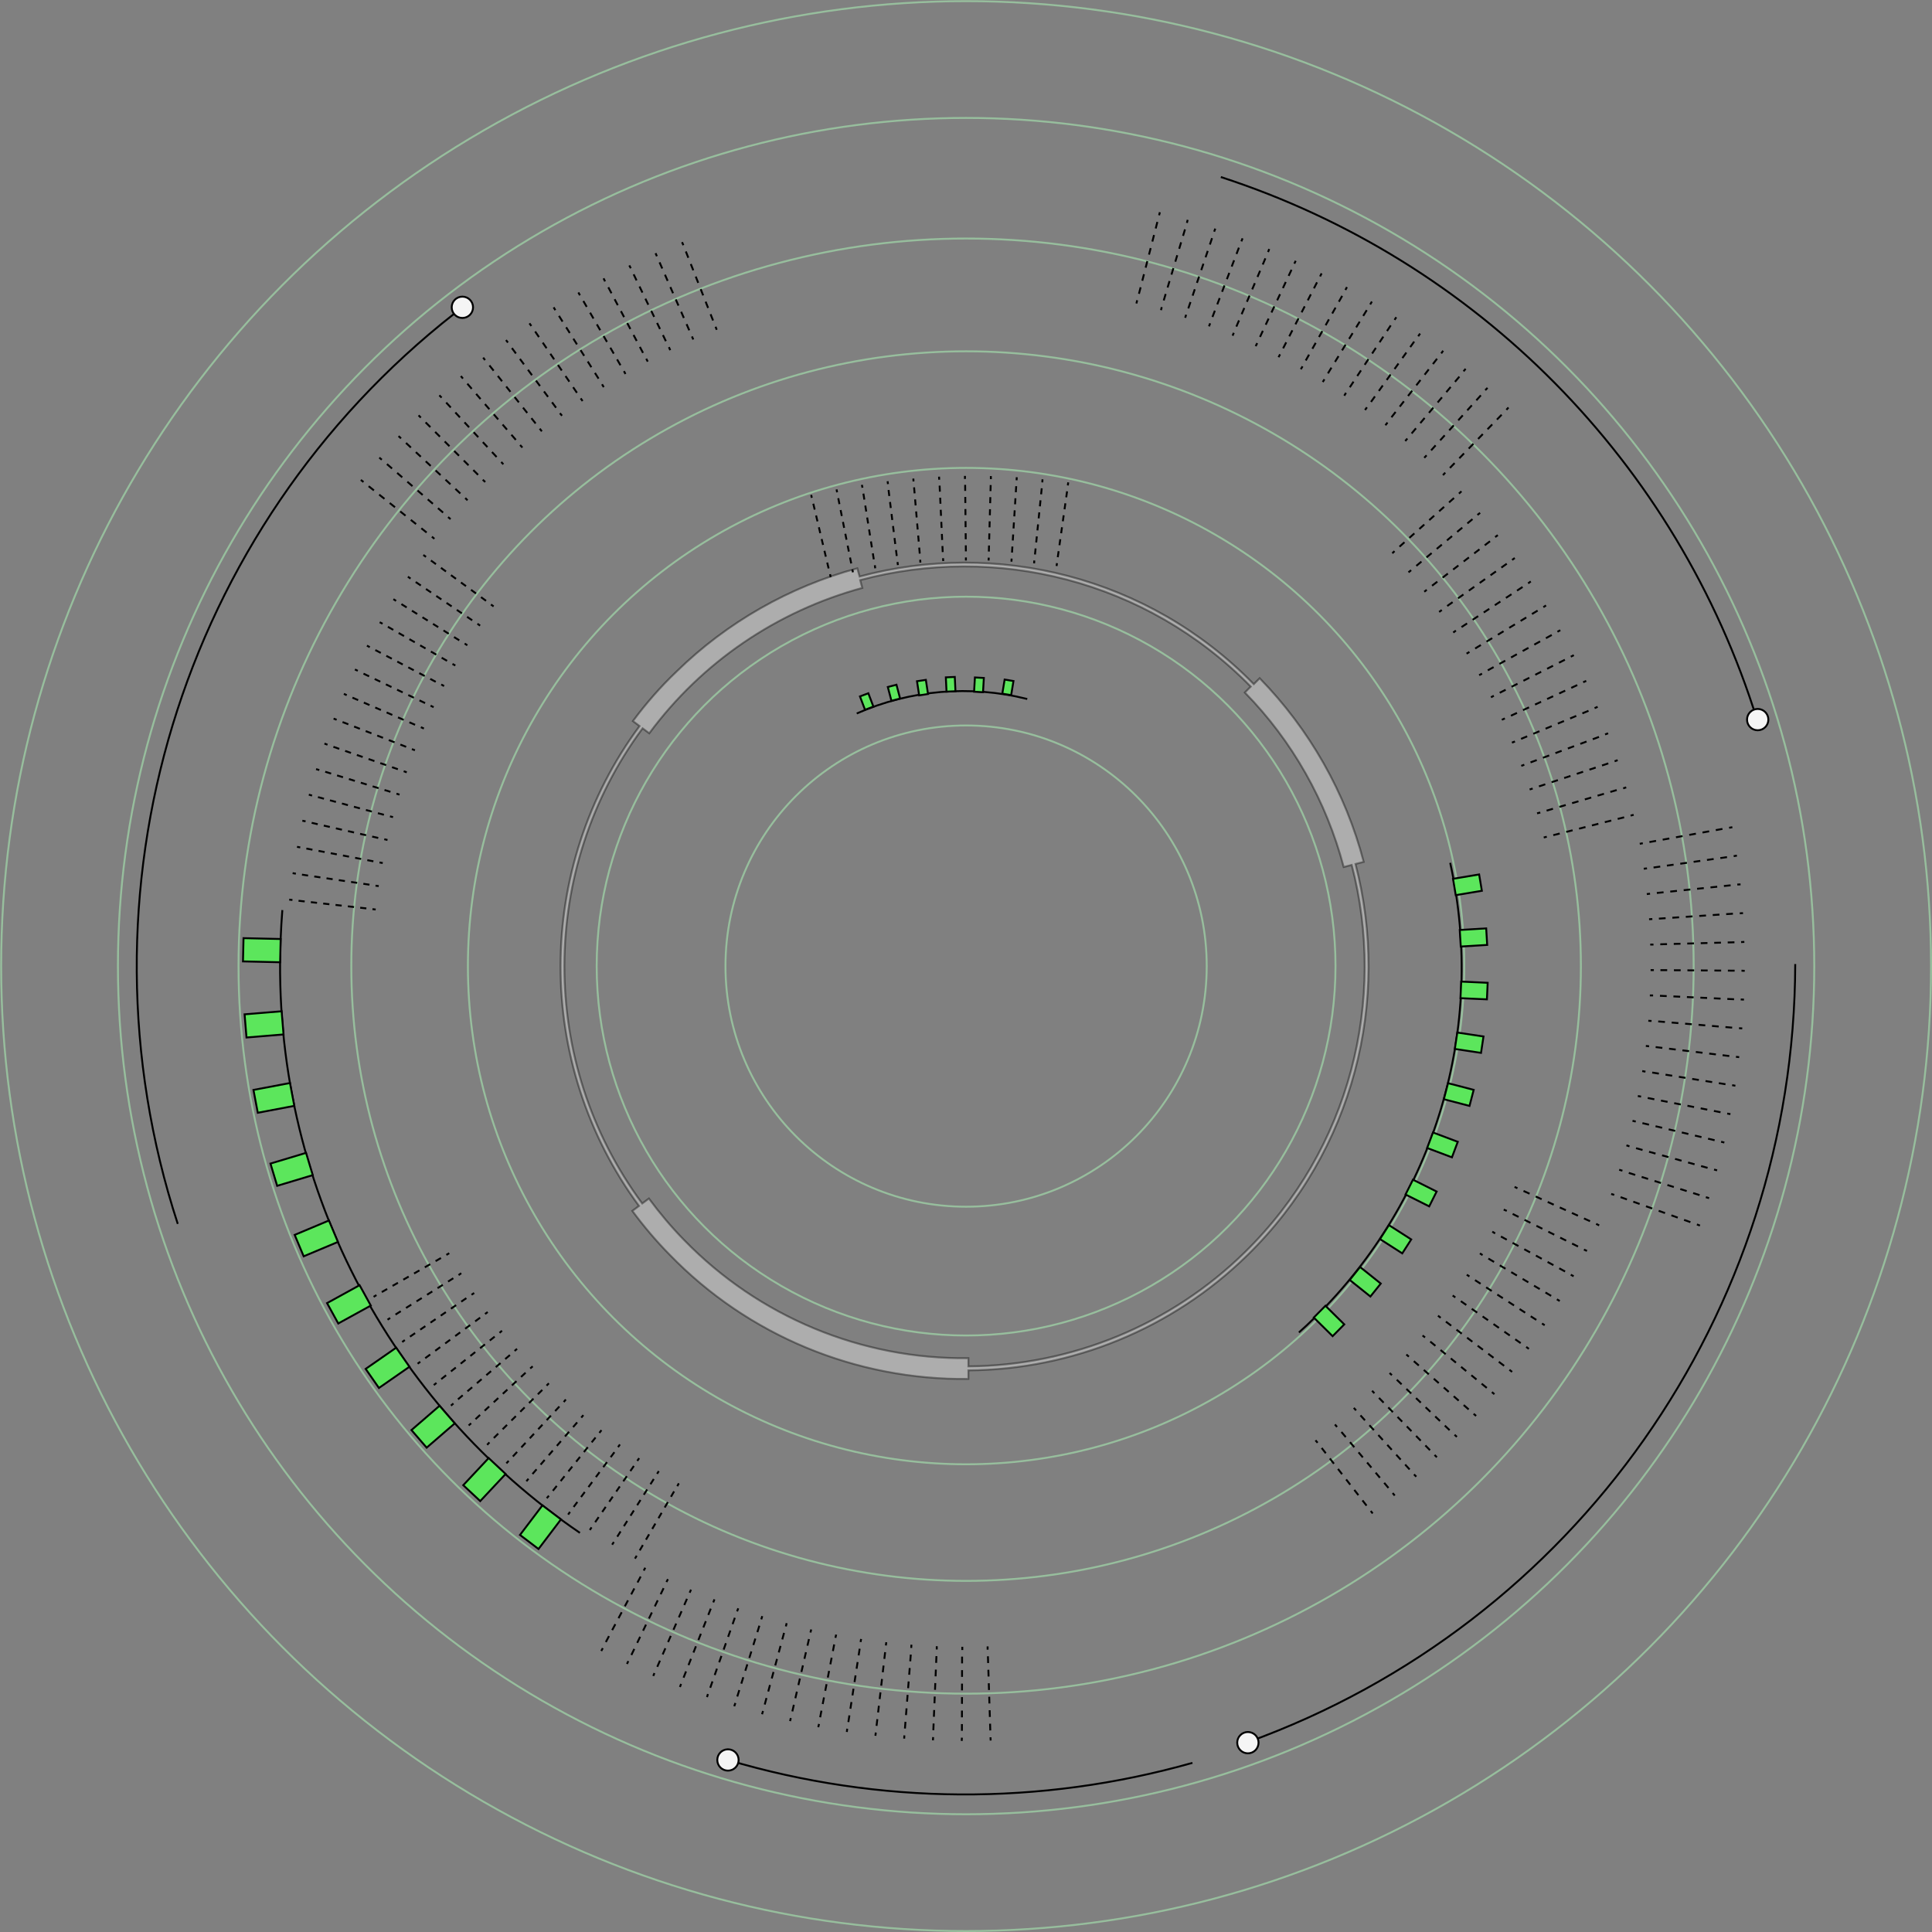 <svg version="1.1" id="Layer_1" xmlns="http://www.w3.org/2000/svg" x="0px" y="0px"
	 viewBox="0 0 1014.1 1014.1" enable-background="new 0 0 1014.1 1014.1">
<rect x="0" y="0" width="1014.1" height="1014.1" fill="#808080" stroke="none"/>
<style type="text/css">
	#_x30_1{animation: rotation 60s infinite linear;}
  #_x30_2{animation: rotation 160s infinite linear;}
  #_x30_3{animation: rotation 260s infinite linear;}
  @keyframes rotation {
          from {
            transform: rotate(0deg);
            transform-origin: center;
          }
          to {
            transform: rotate(359deg);
            transform-origin: center;
          }
        }
</style>
<g id="background" opacity="0.75">

		<circle id="Ellipse_30" fill="none" stroke="#9FD3A7" strokeWidth="1.15" stroke-miterlimit="10" cx="507.1" cy="507.1" r="506.5"/>

		<circle id="Ellipse_31" fill="none" stroke="#9FD3A7" strokeWidth="1.15" stroke-miterlimit="10" cx="507.1" cy="507.1" r="445.2"/>

		<circle id="Ellipse_32" fill="none" stroke="#9FD3A7" strokeWidth="1.15" stroke-miterlimit="10" cx="507.1" cy="507.1" r="381.9"/>

		<circle id="Ellipse_33" fill="none" stroke="#9FD3A7" strokeWidth="1.15" stroke-miterlimit="10" cx="507.1" cy="507.1" r="322.7"/>

		<circle id="Ellipse_34" fill="none" stroke="#9FD3A7" strokeWidth="1.15" stroke-miterlimit="10" cx="507.1" cy="507.1" r="261.5"/>

		<circle id="Ellipse_35" fill="none" stroke="#9FD3A7" strokeWidth="1.15" stroke-miterlimit="10" cx="507.1" cy="507.1" r="193.9"/>

		<circle id="Ellipse_36" fill="none" stroke="#9FD3A7" strokeWidth="1.15" stroke-miterlimit="10" cx="507.1" cy="507.1" r="126.3"/>
</g>
<g id="_x30_1">
	<rect fill="none" width="1014.1" height="1014.1"/>
	<path id="Path_800_1_" opacity="0.39" fill="#F5F5F5" stroke="#000000" stroke-miterlimit="10" enable-background="new    " d="
		M332.2,378.5l3.5,2.6c-55.1,74.4-55.4,177.1-0.3,251.9l-3.5,2.6c6,8.1,12.5,15.8,19.6,23c41.1,42.4,97.8,65.9,156.8,65.2v-4.5
		c54.7-0.4,107.2-22,146.3-60.3c56.4-55.1,75.4-134.2,56.9-205.5l4.3-1.1c-9.5-36.3-28.4-69.5-54.6-96.4l-3.1,3.1
		c-55.5-56.8-135.3-75.7-206.9-56.5l-1.2-4.3c-35.7,9.7-68.4,28.3-94.9,54.2C346.7,360.5,339.1,369.2,332.2,378.5z M337.3,382.3
		l3.5,2.6c27.6-37.3,67-64.1,111.8-76.3l-1.1-4.1c71-19,150-0.3,205,55.9l-3.1,3.1c25,25.5,42.8,57.1,51.9,91.6l4.2-1.1
		c18.4,70.6-0.5,149-56.3,203.5c-38.7,37.9-90.7,59.3-144.9,59.7v-4.3c-56.1,0.7-110-21.7-149.1-61.9c-6.7-6.8-12.9-14.2-18.6-21.9
		l-3.5,2.6C282.4,557.7,282.8,456,337.3,382.3L337.3,382.3z"/>
	<g transform="matrix(1, 0, 0, 1, 472.91, 1445.42)">
		<path id="Path_795-2_1_" fill="none" stroke="#000000" strokeWidth="1.081" stroke-miterlimit="10" d="M167.9-1352.5
			c134.5,43.7,239.5,150,281.5,285"/>
	</g>
	<g transform="matrix(1, 0, 0, 1, 472.91, 1445.42)">
		<path id="Path_796-2_1_" fill="none" stroke="#000000" strokeWidth="1.081" stroke-miterlimit="10" d="M-379.6-803
			c-56.8-174,1.2-365,145.3-477.9"/>
	</g>
	<g transform="matrix(1, 0, 0, 1, 472.91, 1445.42)">
		<path id="Path_797-2_1_" fill="none" stroke="#000000" strokeWidth="1.081" stroke-miterlimit="10" d="M153-520.1
			C73.2-497.5-11.3-498-90.8-521.6"/>
	</g>
	<g transform="matrix(1, 0, 0, 1, 472.91, 1445.42)">
		<circle id="Ellipse_37-2_1_" fill="#F5F5F5" stroke="#000000" stroke-miterlimit="10" cx="449.7" cy="-1067.7" r="5.6"/>
	</g>
	<g transform="matrix(1, 0, 0, 1, 472.91, 1445.42)">
		<path id="Path_798-2_1_" fill="none" stroke="#000000" strokeWidth="1.081" stroke-miterlimit="10" d="M469.4-939.4
			c-0.4,183-115.3,346.3-287.5,408.5"/>
	</g>
	<g transform="matrix(1, 0, 0, 1, 472.91, 1445.42)">
		<circle id="Ellipse_39-2_1_" fill="#F5F5F5" stroke="#000000" stroke-miterlimit="10" cx="182.1" cy="-530.7" r="5.6"/>
	</g>
	<circle id="Ellipse_40_1_" fill="#F5F5F5" stroke="#000000" stroke-miterlimit="10" cx="382.1" cy="923.8" r="5.6"/>
	<circle id="Ellipse_40_3_" fill="#F5F5F5" stroke="#000000" stroke-miterlimit="10" cx="242.7" cy="161.3" r="5.6"/>
</g>
<g id="_x30_2">
	<g id="Group_492_1_">
		<g id="Group_491_1_">
			<g id="Group_462_1_">
				<g id="Group_461_1_">

						<line id="Line_653_1_" fill="none" stroke="#000000" strokeWidth="0.857" stroke-miterlimit="10" x1="791.8" y1="213.9" x2="790.7" y2="215.1"/>

						<line id="Line_654_1_" fill="none" stroke="#000000" strokeWidth="0.857" stroke-miterlimit="10" stroke-dasharray="3.54,3.54" x1="788.2" y1="217.7" x2="759.8" y2="246.9"/>

						<line id="Line_655_1_" fill="none" stroke="#000000" strokeWidth="0.857" stroke-miterlimit="10" x1="758.6" y1="248.1" x2="757.4" y2="249.4"/>
				</g>
			</g>
			<g id="Group_464_1_">
				<g id="Group_463_1_">

						<line id="Line_656_1_" fill="none" stroke="#000000" strokeWidth="0.857" stroke-miterlimit="10" x1="780.8" y1="203.6" x2="779.6" y2="204.8"/>

						<line id="Line_657_1_" fill="none" stroke="#000000" strokeWidth="0.857" stroke-miterlimit="10" stroke-dasharray="3.54,3.54" x1="777.3" y1="207.5" x2="750" y2="237.7"/>

						<line id="Line_658_1_" fill="none" stroke="#000000" strokeWidth="0.857" stroke-miterlimit="10" x1="748.8" y1="239" x2="747.6" y2="240.3"/>
				</g>
			</g>
			<g id="Group_466_1_">
				<g id="Group_465_1_">

						<line id="Line_659_1_" fill="none" stroke="#000000" strokeWidth="0.857" stroke-miterlimit="10" x1="769.3" y1="193.6" x2="768.2" y2="194.9"/>

						<line id="Line_660_1_" fill="none" stroke="#000000" strokeWidth="0.857" stroke-miterlimit="10" stroke-dasharray="3.54,3.54" x1="766" y1="197.7" x2="739.8" y2="228.9"/>

						<line id="Line_661_1_" fill="none" stroke="#000000" strokeWidth="0.857" stroke-miterlimit="10" x1="738.7" y1="230.2" x2="737.6" y2="231.5"/>
				</g>
			</g>
			<g id="Group_468_1_">
				<g id="Group_467_1_">

						<line id="Line_662_1_" fill="none" stroke="#000000" strokeWidth="0.857" stroke-miterlimit="10" x1="757.5" y1="184.1" x2="756.5" y2="185.5"/>

						<line id="Line_663_1_" fill="none" stroke="#000000" strokeWidth="0.857" stroke-miterlimit="10" stroke-dasharray="3.54,3.54" x1="754.3" y1="188.3" x2="729.3" y2="220.4"/>

						<line id="Line_664_1_" fill="none" stroke="#000000" strokeWidth="0.857" stroke-miterlimit="10" x1="728.3" y1="221.8" x2="727.2" y2="223.2"/>
				</g>
			</g>
			<g id="Group_470_1_">
				<g id="Group_469_1_">

						<line id="Line_665_1_" fill="none" stroke="#000000" strokeWidth="0.857" stroke-miterlimit="10" x1="745.4" y1="175.1" x2="744.4" y2="176.5"/>

						<line id="Line_666_1_" fill="none" stroke="#000000" strokeWidth="0.857" stroke-miterlimit="10" stroke-dasharray="3.54,3.54" x1="742.3" y1="179.3" x2="718.6" y2="212.4"/>

						<line id="Line_667_1_" fill="none" stroke="#000000" strokeWidth="0.857" stroke-miterlimit="10" x1="717.5" y1="213.8" x2="716.5" y2="215.2"/>
				</g>
			</g>
			<g id="Group_472_1_">
				<g id="Group_471_1_">

						<line id="Line_668_1_" fill="none" stroke="#000000" strokeWidth="0.857" stroke-miterlimit="10" x1="732.9" y1="166.5" x2="732" y2="167.9"/>

						<line id="Line_669_1_" fill="none" stroke="#000000" strokeWidth="0.857" stroke-miterlimit="10" stroke-dasharray="3.54,3.54" x1="730" y1="170.8" x2="707.5" y2="204.8"/>

						<line id="Line_670_1_" fill="none" stroke="#000000" strokeWidth="0.857" stroke-miterlimit="10" x1="706.5" y1="206.2" x2="705.6" y2="207.7"/>
				</g>
			</g>
			<g id="Group_474_1_">
				<g id="Group_473_1_">

						<line id="Line_671_1_" fill="none" stroke="#000000" strokeWidth="0.857" stroke-miterlimit="10" x1="720.1" y1="158.3" x2="719.2" y2="159.8"/>

						<line id="Line_672_1_" fill="none" stroke="#000000" strokeWidth="0.857" stroke-miterlimit="10" stroke-dasharray="3.54,3.54" x1="717.4" y1="162.8" x2="696.1" y2="197.5"/>

						<line id="Line_673_1_" fill="none" stroke="#000000" strokeWidth="0.857" stroke-miterlimit="10" x1="695.2" y1="199.1" x2="694.3" y2="200.5"/>
				</g>
			</g>
			<g id="Group_476_1_">
				<g id="Group_475_1_">

						<line id="Line_674_1_" fill="none" stroke="#000000" strokeWidth="0.857" stroke-miterlimit="10" x1="707" y1="150.7" x2="706.2" y2="152.2"/>

						<line id="Line_675_1_" fill="none" stroke="#000000" strokeWidth="0.857" stroke-miterlimit="10" stroke-dasharray="3.54,3.54" x1="704.5" y1="155.3" x2="684.5" y2="190.8"/>

						<line id="Line_676_1_" fill="none" stroke="#000000" strokeWidth="0.857" stroke-miterlimit="10" x1="683.7" y1="192.3" x2="682.8" y2="193.8"/>
				</g>
			</g>
			<g id="Group_478_1_">
				<g id="Group_477_1_">

						<line id="Line_677_1_" fill="none" stroke="#000000" strokeWidth="0.857" stroke-miterlimit="10" x1="693.7" y1="143.5" x2="692.9" y2="145.1"/>

						<line id="Line_678_1_" fill="none" stroke="#000000" strokeWidth="0.857" stroke-miterlimit="10" stroke-dasharray="3.54,3.54" x1="691.3" y1="148.2" x2="672.7" y2="184.4"/>

						<line id="Line_679_1_" fill="none" stroke="#000000" strokeWidth="0.857" stroke-miterlimit="10" x1="671.9" y1="186" x2="671.1" y2="187.5"/>
				</g>
			</g>
			<g id="Group_480_1_">
				<g id="Group_479_1_">

						<line id="Line_680_1_" fill="none" stroke="#000000" strokeWidth="0.857" stroke-miterlimit="10" x1="680.1" y1="136.9" x2="679.4" y2="138.4"/>

						<line id="Line_681_1_" fill="none" stroke="#000000" strokeWidth="0.857" stroke-miterlimit="10" stroke-dasharray="3.54,3.54" x1="677.9" y1="141.6" x2="660.6" y2="178.5"/>

						<line id="Line_682_1_" fill="none" stroke="#000000" strokeWidth="0.857" stroke-miterlimit="10" x1="659.9" y1="180.1" x2="659.1" y2="181.7"/>
				</g>
			</g>
			<g id="Group_482_1_">
				<g id="Group_481_1_">

						<line id="Line_683_1_" fill="none" stroke="#000000" strokeWidth="0.857" stroke-miterlimit="10" x1="666.2" y1="130.7" x2="665.6" y2="132.3"/>

						<line id="Line_684_1_" fill="none" stroke="#000000" strokeWidth="0.857" stroke-miterlimit="10" stroke-dasharray="3.54,3.54" x1="664.2" y1="135.6" x2="648.3" y2="173"/>

						<line id="Line_685_1_" fill="none" stroke="#000000" strokeWidth="0.857" stroke-miterlimit="10" x1="647.6" y1="174.7" x2="647" y2="176.2"/>
				</g>
			</g>
			<g id="Group_484_1_">
				<g id="Group_483_1_">

						<line id="Line_686_1_" fill="none" stroke="#000000" strokeWidth="0.857" stroke-miterlimit="10" x1="652.2" y1="125.1" x2="651.6" y2="126.7"/>

						<line id="Line_687_1_" fill="none" stroke="#000000" strokeWidth="0.857" stroke-miterlimit="10" stroke-dasharray="3.54,3.54" x1="650.3" y1="130" x2="635.8" y2="168"/>

						<line id="Line_688_1_" fill="none" stroke="#000000" strokeWidth="0.857" stroke-miterlimit="10" x1="635.2" y1="169.7" x2="634.6" y2="171.3"/>
				</g>
			</g>
			<g id="Group_486_1_">
				<g id="Group_485_1_">

						<line id="Line_689_1_" fill="none" stroke="#000000" strokeWidth="0.857" stroke-miterlimit="10" x1="637.9" y1="120" x2="637.3" y2="121.6"/>

						<line id="Line_690_1_" fill="none" stroke="#000000" strokeWidth="0.857" stroke-miterlimit="10" stroke-dasharray="3.54,3.54" x1="636.2" y1="125" x2="623.2" y2="163.5"/>

						<line id="Line_691_1_" fill="none" stroke="#000000" strokeWidth="0.857" stroke-miterlimit="10" x1="622.6" y1="165.2" x2="622.1" y2="166.8"/>
				</g>
			</g>
			<g id="Group_488_1_">
				<g id="Group_487_1_">

						<line id="Line_692_1_" fill="none" stroke="#000000" strokeWidth="0.857" stroke-miterlimit="10" x1="623.4" y1="115.4" x2="623" y2="117"/>

						<line id="Line_693_1_" fill="none" stroke="#000000" strokeWidth="0.857" stroke-miterlimit="10" stroke-dasharray="3.54,3.54" x1="622" y1="120.4" x2="610.3" y2="159.5"/>

						<line id="Line_694_1_" fill="none" stroke="#000000" strokeWidth="0.857" stroke-miterlimit="10" x1="609.8" y1="161.2" x2="609.4" y2="162.8"/>
				</g>
			</g>
			<g id="Group_490_1_">
				<g id="Group_489_1_">

						<line id="Line_695_1_" fill="none" stroke="#000000" strokeWidth="0.857" stroke-miterlimit="10" x1="608.8" y1="111.4" x2="608.4" y2="113"/>

						<line id="Line_696_1_" fill="none" stroke="#000000" strokeWidth="0.857" stroke-miterlimit="10" stroke-dasharray="3.54,3.54" x1="607.5" y1="116.5" x2="597.4" y2="155.9"/>

						<line id="Line_697_1_" fill="none" stroke="#000000" strokeWidth="0.857" stroke-miterlimit="10" x1="596.9" y1="157.6" x2="596.5" y2="159.3"/>
				</g>
			</g>
		</g>
	</g>
	<g id="Group_517_1_">
		<g id="Group_516_1_">
			<g id="Group_495_1_">
				<g id="Group_494_1_">

						<line id="Line_698_1_" fill="none" stroke="#000000" strokeWidth="0.769" stroke-miterlimit="10" x1="560.7" y1="253.2" x2="560.5" y2="254.8"/>

						<line id="Line_699_1_" fill="none" stroke="#000000" strokeWidth="0.769" stroke-miterlimit="10" stroke-dasharray="3.174,3.174" x1="560.1" y1="257.9" x2="555" y2="294"/>

						<line id="Line_700_1_" fill="none" stroke="#000000" strokeWidth="0.769" stroke-miterlimit="10" x1="554.8" y1="295.6" x2="554.6" y2="297.1"/>
				</g>
			</g>
			<g id="Group_497_1_">
				<g id="Group_496_1_">

						<line id="Line_701_1_" fill="none" stroke="#000000" strokeWidth="0.769" stroke-miterlimit="10" x1="547.2" y1="251.6" x2="547.1" y2="253.2"/>

						<line id="Line_702_1_" fill="none" stroke="#000000" strokeWidth="0.769" stroke-miterlimit="10" stroke-dasharray="3.174,3.174" x1="546.8" y1="256.3" x2="543.1" y2="292.6"/>

						<line id="Line_703_1_" fill="none" stroke="#000000" strokeWidth="0.769" stroke-miterlimit="10" x1="542.9" y1="294.2" x2="542.8" y2="295.7"/>
				</g>
			</g>
			<g id="Group_499_1_">
				<g id="Group_498_1_">

						<line id="Line_704_1_" fill="none" stroke="#000000" strokeWidth="0.769" stroke-miterlimit="10" x1="533.7" y1="250.5" x2="533.6" y2="252.1"/>

						<line id="Line_705_1_" fill="none" stroke="#000000" strokeWidth="0.769" stroke-miterlimit="10" stroke-dasharray="3.174,3.174" x1="533.4" y1="255.2" x2="531.1" y2="291.7"/>

						<line id="Line_706_1_" fill="none" stroke="#000000" strokeWidth="0.769" stroke-miterlimit="10" x1="531" y1="293.2" x2="530.9" y2="294.8"/>
				</g>
			</g>
			<g id="Group_501_1_">
				<g id="Group_500_1_">

						<line id="Line_707_1_" fill="none" stroke="#000000" strokeWidth="0.769" stroke-miterlimit="10" x1="520.1" y1="249.9" x2="520.1" y2="251.5"/>

						<line id="Line_708_1_" fill="none" stroke="#000000" strokeWidth="0.769" stroke-miterlimit="10" stroke-dasharray="3.174,3.174" x1="520" y1="254.6" x2="519" y2="291.1"/>

						<line id="Line_709_1_" fill="none" stroke="#000000" strokeWidth="0.769" stroke-miterlimit="10" x1="519" y1="292.7" x2="518.9" y2="294.2"/>
				</g>
			</g>
			<g id="Group_503_1_">
				<g id="Group_502_1_">

						<line id="Line_710_1_" fill="none" stroke="#000000" strokeWidth="0.769" stroke-miterlimit="10" x1="506.5" y1="249.8" x2="506.5" y2="251.4"/>

						<line id="Line_711_1_" fill="none" stroke="#000000" strokeWidth="0.769" stroke-miterlimit="10" stroke-dasharray="3.174,3.174" x1="506.6" y1="254.5" x2="507" y2="291"/>

						<line id="Line_712_1_" fill="none" stroke="#000000" strokeWidth="0.769" stroke-miterlimit="10" x1="507" y1="292.6" x2="507" y2="294.2"/>
				</g>
			</g>
			<g id="Group_505_1_">
				<g id="Group_504_1_">

						<line id="Line_713_1_" fill="none" stroke="#000000" strokeWidth="0.769" stroke-miterlimit="10" x1="492.9" y1="250.2" x2="493" y2="251.8"/>

						<line id="Line_714_1_" fill="none" stroke="#000000" strokeWidth="0.769" stroke-miterlimit="10" stroke-dasharray="3.174,3.174" x1="493.2" y1="254.9" x2="494.9" y2="291.4"/>

						<line id="Line_715_1_" fill="none" stroke="#000000" strokeWidth="0.769" stroke-miterlimit="10" x1="495" y1="293" x2="495.1" y2="294.5"/>
				</g>
			</g>
			<g id="Group_507_1_">
				<g id="Group_506_1_">

						<line id="Line_716_1_" fill="none" stroke="#000000" strokeWidth="0.769" stroke-miterlimit="10" x1="479.4" y1="251.2" x2="479.5" y2="252.7"/>

						<line id="Line_717_1_" fill="none" stroke="#000000" strokeWidth="0.769" stroke-miterlimit="10" stroke-dasharray="3.174,3.174" x1="479.8" y1="255.8" x2="482.9" y2="292.2"/>

						<line id="Line_718_1_" fill="none" stroke="#000000" strokeWidth="0.769" stroke-miterlimit="10" x1="483" y1="293.8" x2="483.1" y2="295.3"/>
				</g>
			</g>
			<g id="Group_509_1_">
				<g id="Group_508_1_">

						<line id="Line_719_1_" fill="none" stroke="#000000" strokeWidth="0.769" stroke-miterlimit="10" x1="465.9" y1="252.6" x2="466.1" y2="254.1"/>

						<line id="Line_720_1_" fill="none" stroke="#000000" strokeWidth="0.769" stroke-miterlimit="10" stroke-dasharray="3.174,3.174" x1="466.4" y1="257.2" x2="470.9" y2="293.5"/>

						<line id="Line_721_1_" fill="none" stroke="#000000" strokeWidth="0.769" stroke-miterlimit="10" x1="471.1" y1="295" x2="471.3" y2="296.6"/>
				</g>
			</g>
			<g id="Group_511_1_">
				<g id="Group_510_1_">

						<line id="Line_722_1_" fill="none" stroke="#000000" strokeWidth="0.769" stroke-miterlimit="10" x1="452.4" y1="254.5" x2="452.7" y2="256"/>

						<line id="Line_723_1_" fill="none" stroke="#000000" strokeWidth="0.769" stroke-miterlimit="10" stroke-dasharray="3.174,3.174" x1="453.2" y1="259.1" x2="458.9" y2="295.2"/>

						<line id="Line_724_1_" fill="none" stroke="#000000" strokeWidth="0.769" stroke-miterlimit="10" x1="459.2" y1="296.7" x2="459.4" y2="298.3"/>
				</g>
			</g>
			<g id="Group_513_1_">
				<g id="Group_512_1_">

						<line id="Line_725_1_" fill="none" stroke="#000000" strokeWidth="0.769" stroke-miterlimit="10" x1="439.1" y1="256.9" x2="439.4" y2="258.4"/>

						<line id="Line_726_1_" fill="none" stroke="#000000" strokeWidth="0.769" stroke-miterlimit="10" stroke-dasharray="3.174,3.174" x1="440" y1="261.5" x2="447.1" y2="297.3"/>

						<line id="Line_727_1_" fill="none" stroke="#000000" strokeWidth="0.769" stroke-miterlimit="10" x1="447.4" y1="298.9" x2="447.7" y2="300.4"/>
				</g>
			</g>
			<g id="Group_515_1_">
				<g id="Group_514_1_">

						<line id="Line_728_1_" fill="none" stroke="#000000" strokeWidth="0.769" stroke-miterlimit="10" x1="425.8" y1="259.8" x2="426.1" y2="261.3"/>

						<line id="Line_729_1_" fill="none" stroke="#000000" strokeWidth="0.769" stroke-miterlimit="10" stroke-dasharray="3.174,3.174" x1="426.9" y1="264.4" x2="435.3" y2="299.9"/>

						<line id="Line_730_1_" fill="none" stroke="#000000" strokeWidth="0.769" stroke-miterlimit="10" x1="435.7" y1="301.4" x2="436" y2="302.9"/>
				</g>
			</g>
		</g>
	</g>
	<g id="Group_583_1_">
		<g id="Group_582_1_">
			<g id="Group_553_1_">
				<g id="Group_552_1_">

						<line id="Line_776_1_" fill="none" stroke="#000000" strokeWidth="0.857" stroke-miterlimit="10" x1="315.6" y1="866.6" x2="316.4" y2="865.1"/>

						<line id="Line_777_1_" fill="none" stroke="#000000" strokeWidth="0.857" stroke-miterlimit="10" stroke-dasharray="3.54,3.54" x1="318" y1="861.9" x2="337.1" y2="826"/>

						<line id="Line_778_1_" fill="none" stroke="#000000" strokeWidth="0.857" stroke-miterlimit="10" x1="337.9" y1="824.4" x2="338.7" y2="822.9"/>
				</g>
			</g>
			<g id="Group_555_1_">
				<g id="Group_554_1_">

						<line id="Line_779_1_" fill="none" stroke="#000000" strokeWidth="0.857" stroke-miterlimit="10" x1="329.1" y1="873.4" x2="329.8" y2="871.9"/>

						<line id="Line_780_1_" fill="none" stroke="#000000" strokeWidth="0.857" stroke-miterlimit="10" stroke-dasharray="3.54,3.54" x1="331.4" y1="868.7" x2="349.1" y2="832"/>

						<line id="Line_781_1_" fill="none" stroke="#000000" strokeWidth="0.857" stroke-miterlimit="10" x1="349.8" y1="830.4" x2="350.6" y2="828.9"/>
				</g>
			</g>
			<g id="Group_557_1_">
				<g id="Group_556_1_">

						<line id="Line_782_1_" fill="none" stroke="#000000" strokeWidth="0.857" stroke-miterlimit="10" x1="342.9" y1="879.7" x2="343.5" y2="878.2"/>

						<line id="Line_783_1_" fill="none" stroke="#000000" strokeWidth="0.857" stroke-miterlimit="10" stroke-dasharray="3.54,3.54" x1="345" y1="874.9" x2="361.3" y2="837.6"/>

						<line id="Line_784_1_" fill="none" stroke="#000000" strokeWidth="0.857" stroke-miterlimit="10" x1="362" y1="836" x2="362.7" y2="834.4"/>
				</g>
			</g>
			<g id="Group_559_1_">
				<g id="Group_558_1_">

						<line id="Line_785_1_" fill="none" stroke="#000000" strokeWidth="0.857" stroke-miterlimit="10" x1="356.9" y1="885.5" x2="357.5" y2="883.9"/>

						<line id="Line_786_1_" fill="none" stroke="#000000" strokeWidth="0.857" stroke-miterlimit="10" stroke-dasharray="3.54,3.54" x1="358.8" y1="880.6" x2="373.7" y2="842.8"/>

						<line id="Line_787_1_" fill="none" stroke="#000000" strokeWidth="0.857" stroke-miterlimit="10" x1="374.4" y1="841.1" x2="375" y2="839.5"/>
				</g>
			</g>
			<g id="Group_561_1_">
				<g id="Group_560_1_">

						<line id="Line_788_1_" fill="none" stroke="#000000" strokeWidth="0.857" stroke-miterlimit="10" x1="371.1" y1="890.8" x2="371.6" y2="889.2"/>

						<line id="Line_789_1_" fill="none" stroke="#000000" strokeWidth="0.857" stroke-miterlimit="10" stroke-dasharray="3.54,3.54" x1="372.8" y1="885.9" x2="386.3" y2="847.5"/>

						<line id="Line_790_1_" fill="none" stroke="#000000" strokeWidth="0.857" stroke-miterlimit="10" x1="386.9" y1="845.8" x2="387.5" y2="844.2"/>
				</g>
			</g>
			<g id="Group_563_1_">
				<g id="Group_562_1_">

						<line id="Line_791_1_" fill="none" stroke="#000000" strokeWidth="0.857" stroke-miterlimit="10" x1="385.4" y1="895.6" x2="386" y2="893.9"/>

						<line id="Line_792_1_" fill="none" stroke="#000000" strokeWidth="0.857" stroke-miterlimit="10" stroke-dasharray="3.54,3.54" x1="387" y1="890.5" x2="399.1" y2="851.7"/>

						<line id="Line_793_1_" fill="none" stroke="#000000" strokeWidth="0.857" stroke-miterlimit="10" x1="399.6" y1="850" x2="400.1" y2="848.3"/>
				</g>
			</g>
			<g id="Group_565_1_">
				<g id="Group_564_1_">

						<line id="Line_794_1_" fill="none" stroke="#000000" strokeWidth="0.857" stroke-miterlimit="10" x1="400" y1="899.8" x2="400.5" y2="898.1"/>

						<line id="Line_795_1_" fill="none" stroke="#000000" strokeWidth="0.857" stroke-miterlimit="10" stroke-dasharray="3.54,3.54" x1="401.4" y1="894.7" x2="412" y2="855.4"/>

						<line id="Line_796_1_" fill="none" stroke="#000000" strokeWidth="0.857" stroke-miterlimit="10" x1="412.5" y1="853.7" x2="412.9" y2="852"/>
				</g>
			</g>
			<g id="Group_567_1_">
				<g id="Group_566_1_">

						<line id="Line_797_1_" fill="none" stroke="#000000" strokeWidth="0.857" stroke-miterlimit="10" x1="414.7" y1="903.4" x2="415.1" y2="901.8"/>

						<line id="Line_798_1_" fill="none" stroke="#000000" strokeWidth="0.857" stroke-miterlimit="10" stroke-dasharray="3.54,3.54" x1="415.9" y1="898.3" x2="425" y2="858.7"/>

						<line id="Line_799_1_" fill="none" stroke="#000000" strokeWidth="0.857" stroke-miterlimit="10" x1="425.4" y1="856.9" x2="425.8" y2="855.3"/>
				</g>
			</g>
			<g id="Group_569_1_">
				<g id="Group_568_1_">

						<line id="Line_800_1_" fill="none" stroke="#000000" strokeWidth="0.857" stroke-miterlimit="10" x1="429.5" y1="906.6" x2="429.9" y2="904.9"/>

						<line id="Line_801_1_" fill="none" stroke="#000000" strokeWidth="0.857" stroke-miterlimit="10" stroke-dasharray="3.54,3.54" x1="430.5" y1="901.4" x2="438.2" y2="861.4"/>

						<line id="Line_802_1_" fill="none" stroke="#000000" strokeWidth="0.857" stroke-miterlimit="10" x1="438.5" y1="859.7" x2="438.9" y2="858"/>
				</g>
			</g>
			<g id="Group_571_1_">
				<g id="Group_570_1_">

						<line id="Line_803_1_" fill="none" stroke="#000000" strokeWidth="0.857" stroke-miterlimit="10" x1="444.5" y1="909.1" x2="444.7" y2="907.4"/>

						<line id="Line_804_1_" fill="none" stroke="#000000" strokeWidth="0.857" stroke-miterlimit="10" stroke-dasharray="3.54,3.54" x1="445.3" y1="903.9" x2="451.5" y2="863.7"/>

						<line id="Line_805_1_" fill="none" stroke="#000000" strokeWidth="0.857" stroke-miterlimit="10" x1="451.7" y1="861.9" x2="452" y2="860.3"/>
				</g>
			</g>
			<g id="Group_573_1_">
				<g id="Group_572_1_">

						<line id="Line_806_1_" fill="none" stroke="#000000" strokeWidth="0.857" stroke-miterlimit="10" x1="459.5" y1="911.1" x2="459.7" y2="909.4"/>

						<line id="Line_807_1_" fill="none" stroke="#000000" strokeWidth="0.857" stroke-miterlimit="10" stroke-dasharray="3.54,3.54" x1="460.1" y1="905.9" x2="464.8" y2="865.5"/>

						<line id="Line_808_1_" fill="none" stroke="#000000" strokeWidth="0.857" stroke-miterlimit="10" x1="465" y1="863.7" x2="465.2" y2="862"/>
				</g>
			</g>
			<g id="Group_575_1_">
				<g id="Group_574_1_">

						<line id="Line_809_1_" fill="none" stroke="#000000" strokeWidth="0.857" stroke-miterlimit="10" x1="474.6" y1="912.6" x2="474.7" y2="910.9"/>

						<line id="Line_810_1_" fill="none" stroke="#000000" strokeWidth="0.857" stroke-miterlimit="10" stroke-dasharray="3.54,3.54" x1="475" y1="907.3" x2="478.2" y2="866.8"/>

						<line id="Line_811_1_" fill="none" stroke="#000000" strokeWidth="0.857" stroke-miterlimit="10" x1="478.3" y1="865" x2="478.4" y2="863.3"/>
				</g>
			</g>
			<g id="Group_577_1_">
				<g id="Group_576_1_">

						<line id="Line_812_1_" fill="none" stroke="#000000" strokeWidth="0.857" stroke-miterlimit="10" x1="489.7" y1="913.5" x2="489.8" y2="911.8"/>

						<line id="Line_813_1_" fill="none" stroke="#000000" strokeWidth="0.857" stroke-miterlimit="10" stroke-dasharray="3.54,3.54" x1="489.9" y1="908.2" x2="491.6" y2="867.6"/>

						<line id="Line_814_1_" fill="none" stroke="#000000" strokeWidth="0.857" stroke-miterlimit="10" x1="491.7" y1="865.8" x2="491.7" y2="864.1"/>
				</g>
			</g>
			<g id="Group_579_1_">
				<g id="Group_578_1_">

						<line id="Line_815_1_" fill="none" stroke="#000000" strokeWidth="0.857" stroke-miterlimit="10" x1="504.8" y1="913.8" x2="504.9" y2="912.1"/>

						<line id="Line_816_1_" fill="none" stroke="#000000" strokeWidth="0.857" stroke-miterlimit="10" stroke-dasharray="3.54,3.54" x1="504.9" y1="908.5" x2="505" y2="867.8"/>

						<line id="Line_817_1_" fill="none" stroke="#000000" strokeWidth="0.857" stroke-miterlimit="10" x1="505.1" y1="866.1" x2="505.1" y2="864.4"/>
				</g>
			</g>
			<g id="Group_581_1_">
				<g id="Group_580_1_">

						<line id="Line_818_1_" fill="none" stroke="#000000" strokeWidth="0.857" stroke-miterlimit="10" x1="520" y1="913.6" x2="519.9" y2="911.9"/>

						<line id="Line_819_1_" fill="none" stroke="#000000" strokeWidth="0.857" stroke-miterlimit="10" stroke-dasharray="3.54,3.54" x1="519.8" y1="908.3" x2="518.5" y2="867.6"/>

						<line id="Line_820_1_" fill="none" stroke="#000000" strokeWidth="0.857" stroke-miterlimit="10" x1="518.4" y1="865.9" x2="518.4" y2="864.2"/>
				</g>
			</g>
		</g>
	</g>
	<g id="Group_647_1_">
		<g id="Group_646_1_">
			<g id="Group_617_1_">
				<g id="Group_616_1_">

						<line id="Line_863_1_" fill="none" stroke="#000000" strokeWidth="0.857" stroke-miterlimit="10" x1="358" y1="127.1" x2="358.7" y2="128.7"/>

						<line id="Line_864_1_" fill="none" stroke="#000000" strokeWidth="0.857" stroke-miterlimit="10" stroke-dasharray="3.54,3.54" x1="360" y1="132" x2="374.9" y2="169.8"/>

						<line id="Line_865_1_" fill="none" stroke="#000000" strokeWidth="0.857" stroke-miterlimit="10" x1="375.6" y1="171.5" x2="376.2" y2="173.1"/>
				</g>
			</g>
			<g id="Group_619_1_">
				<g id="Group_618_1_">

						<line id="Line_866_1_" fill="none" stroke="#000000" strokeWidth="0.857" stroke-miterlimit="10" x1="344.1" y1="132.9" x2="344.8" y2="134.5"/>

						<line id="Line_867_1_" fill="none" stroke="#000000" strokeWidth="0.857" stroke-miterlimit="10" stroke-dasharray="3.54,3.54" x1="346.2" y1="137.7" x2="362.5" y2="175"/>

						<line id="Line_868_1_" fill="none" stroke="#000000" strokeWidth="0.857" stroke-miterlimit="10" x1="363.2" y1="176.6" x2="363.9" y2="178.2"/>
				</g>
			</g>
			<g id="Group_621_1_">
				<g id="Group_620_1_">

						<line id="Line_869_1_" fill="none" stroke="#000000" strokeWidth="0.857" stroke-miterlimit="10" x1="330.3" y1="139.3" x2="331.1" y2="140.8"/>

						<line id="Line_870_1_" fill="none" stroke="#000000" strokeWidth="0.857" stroke-miterlimit="10" stroke-dasharray="3.54,3.54" x1="332.6" y1="144" x2="350.3" y2="180.7"/>

						<line id="Line_871_1_" fill="none" stroke="#000000" strokeWidth="0.857" stroke-miterlimit="10" x1="351.1" y1="182.2" x2="351.8" y2="183.8"/>
				</g>
			</g>
			<g id="Group_623_1_">
				<g id="Group_622_1_">

						<line id="Line_872_1_" fill="none" stroke="#000000" strokeWidth="0.857" stroke-miterlimit="10" x1="316.8" y1="146.1" x2="317.6" y2="147.7"/>

						<line id="Line_873_1_" fill="none" stroke="#000000" strokeWidth="0.857" stroke-miterlimit="10" stroke-dasharray="3.54,3.54" x1="319.3" y1="150.8" x2="338.3" y2="186.7"/>

						<line id="Line_874_1_" fill="none" stroke="#000000" strokeWidth="0.857" stroke-miterlimit="10" x1="339.2" y1="188.3" x2="340" y2="189.8"/>
				</g>
			</g>
			<g id="Group_625_1_">
				<g id="Group_624_1_">

						<line id="Line_875_1_" fill="none" stroke="#000000" strokeWidth="0.857" stroke-miterlimit="10" x1="303.6" y1="153.5" x2="304.4" y2="155"/>

						<line id="Line_876_1_" fill="none" stroke="#000000" strokeWidth="0.857" stroke-miterlimit="10" stroke-dasharray="3.54,3.54" x1="306.2" y1="158" x2="326.6" y2="193.3"/>

						<line id="Line_877_1_" fill="none" stroke="#000000" strokeWidth="0.857" stroke-miterlimit="10" x1="327.5" y1="194.8" x2="328.3" y2="196.3"/>
				</g>
			</g>
			<g id="Group_627_1_">
				<g id="Group_626_1_">

						<line id="Line_878_1_" fill="none" stroke="#000000" strokeWidth="0.857" stroke-miterlimit="10" x1="290.6" y1="161.3" x2="291.5" y2="162.8"/>

						<line id="Line_879_1_" fill="none" stroke="#000000" strokeWidth="0.857" stroke-miterlimit="10" stroke-dasharray="3.54,3.54" x1="293.4" y1="165.8" x2="315.1" y2="200.2"/>

						<line id="Line_880_1_" fill="none" stroke="#000000" strokeWidth="0.857" stroke-miterlimit="10" x1="316" y1="201.7" x2="316.9" y2="203.2"/>
				</g>
			</g>
			<g id="Group_629_1_">
				<g id="Group_628_1_">

						<line id="Line_881_1_" fill="none" stroke="#000000" strokeWidth="0.857" stroke-miterlimit="10" x1="277.9" y1="169.7" x2="278.9" y2="171.1"/>

						<line id="Line_882_1_" fill="none" stroke="#000000" strokeWidth="0.857" stroke-miterlimit="10" stroke-dasharray="3.54,3.54" x1="280.9" y1="174" x2="303.8" y2="207.6"/>

						<line id="Line_883_1_" fill="none" stroke="#000000" strokeWidth="0.857" stroke-miterlimit="10" x1="304.8" y1="209.1" x2="305.8" y2="210.5"/>
				</g>
			</g>
			<g id="Group_631_1_">
				<g id="Group_630_1_">

						<line id="Line_884_1_" fill="none" stroke="#000000" strokeWidth="0.857" stroke-miterlimit="10" x1="265.6" y1="178.5" x2="266.6" y2="179.8"/>

						<line id="Line_885_1_" fill="none" stroke="#000000" strokeWidth="0.857" stroke-miterlimit="10" stroke-dasharray="3.54,3.54" x1="268.7" y1="182.7" x2="292.9" y2="215.4"/>

						<line id="Line_886_1_" fill="none" stroke="#000000" strokeWidth="0.857" stroke-miterlimit="10" x1="293.9" y1="216.9" x2="295" y2="218.2"/>
				</g>
			</g>
			<g id="Group_633_1_">
				<g id="Group_632_1_">

						<line id="Line_887_1_" fill="none" stroke="#000000" strokeWidth="0.857" stroke-miterlimit="10" x1="253.6" y1="187.7" x2="254.6" y2="189"/>

						<line id="Line_888_1_" fill="none" stroke="#000000" strokeWidth="0.857" stroke-miterlimit="10" stroke-dasharray="3.54,3.54" x1="256.9" y1="191.8" x2="282.2" y2="223.6"/>

						<line id="Line_889_1_" fill="none" stroke="#000000" strokeWidth="0.857" stroke-miterlimit="10" x1="283.3" y1="225" x2="284.4" y2="226.4"/>
				</g>
			</g>
			<g id="Group_635_1_">
				<g id="Group_634_1_">

						<line id="Line_890_1_" fill="none" stroke="#000000" strokeWidth="0.857" stroke-miterlimit="10" x1="241.9" y1="197.4" x2="243" y2="198.7"/>

						<line id="Line_891_1_" fill="none" stroke="#000000" strokeWidth="0.857" stroke-miterlimit="10" stroke-dasharray="3.54,3.54" x1="245.3" y1="201.4" x2="271.9" y2="232.2"/>

						<line id="Line_892_1_" fill="none" stroke="#000000" strokeWidth="0.857" stroke-miterlimit="10" x1="273" y1="233.6" x2="274.2" y2="234.9"/>
				</g>
			</g>
			<g id="Group_637_1_">
				<g id="Group_636_1_">

						<line id="Line_893_1_" fill="none" stroke="#000000" strokeWidth="0.857" stroke-miterlimit="10" x1="230.6" y1="207.5" x2="231.8" y2="208.7"/>

						<line id="Line_894_1_" fill="none" stroke="#000000" strokeWidth="0.857" stroke-miterlimit="10" stroke-dasharray="3.54,3.54" x1="234.2" y1="211.3" x2="261.9" y2="241.2"/>

						<line id="Line_895_1_" fill="none" stroke="#000000" strokeWidth="0.857" stroke-miterlimit="10" x1="263.1" y1="242.5" x2="264.2" y2="243.7"/>
				</g>
			</g>
			<g id="Group_639_1_">
				<g id="Group_638_1_">

						<line id="Line_896_1_" fill="none" stroke="#000000" strokeWidth="0.857" stroke-miterlimit="10" x1="219.7" y1="218" x2="220.9" y2="219.2"/>

						<line id="Line_897_1_" fill="none" stroke="#000000" strokeWidth="0.857" stroke-miterlimit="10" stroke-dasharray="3.54,3.54" x1="223.4" y1="221.7" x2="252.2" y2="250.5"/>

						<line id="Line_898_1_" fill="none" stroke="#000000" strokeWidth="0.857" stroke-miterlimit="10" x1="253.4" y1="251.8" x2="254.7" y2="253"/>
				</g>
			</g>
			<g id="Group_641_1_">
				<g id="Group_640_1_">

						<line id="Line_899_1_" fill="none" stroke="#000000" strokeWidth="0.857" stroke-miterlimit="10" x1="209.2" y1="228.9" x2="210.5" y2="230.1"/>

						<line id="Line_900_1_" fill="none" stroke="#000000" strokeWidth="0.857" stroke-miterlimit="10" stroke-dasharray="3.54,3.54" x1="213.1" y1="232.5" x2="242.9" y2="260.2"/>

						<line id="Line_901_1_" fill="none" stroke="#000000" strokeWidth="0.857" stroke-miterlimit="10" x1="244.2" y1="261.4" x2="245.4" y2="262.6"/>
				</g>
			</g>
			<g id="Group_643_1_">
				<g id="Group_642_1_">

						<line id="Line_902_1_" fill="none" stroke="#000000" strokeWidth="0.857" stroke-miterlimit="10" x1="199.1" y1="240.2" x2="200.4" y2="241.3"/>

						<line id="Line_903_1_" fill="none" stroke="#000000" strokeWidth="0.857" stroke-miterlimit="10" stroke-dasharray="3.54,3.54" x1="203.1" y1="243.6" x2="233.9" y2="270.2"/>

						<line id="Line_904_1_" fill="none" stroke="#000000" strokeWidth="0.857" stroke-miterlimit="10" x1="235.2" y1="271.4" x2="236.5" y2="272.5"/>
				</g>
			</g>
			<g id="Group_645_1_">
				<g id="Group_644_1_">

						<line id="Line_905_1_" fill="none" stroke="#000000" strokeWidth="0.857" stroke-miterlimit="10" x1="189.4" y1="251.9" x2="190.8" y2="253"/>

						<line id="Line_906_1_" fill="none" stroke="#000000" strokeWidth="0.857" stroke-miterlimit="10" stroke-dasharray="3.54,3.54" x1="193.5" y1="255.2" x2="225.3" y2="280.6"/>

						<line id="Line_907_1_" fill="none" stroke="#000000" strokeWidth="0.857" stroke-miterlimit="10" x1="226.7" y1="281.7" x2="228" y2="282.8"/>
				</g>
			</g>
		</g>
	</g>
	<g id="Group_713_1_">
		<g id="Group_712_1_">
			<g id="Group_683_1_">
				<g id="Group_682_1_">

						<line id="Line_953_1_" fill="none" stroke="#000000" strokeWidth="0.857" stroke-miterlimit="10" x1="892.3" y1="643.3" x2="890.7" y2="642.7"/>

						<line id="Line_954_1_" fill="none" stroke="#000000" strokeWidth="0.857" stroke-miterlimit="10" stroke-dasharray="3.54,3.54" x1="887.3" y1="641.5" x2="849" y2="627.8"/>

						<line id="Line_955_1_" fill="none" stroke="#000000" strokeWidth="0.857" stroke-miterlimit="10" x1="847.3" y1="627.2" x2="845.7" y2="626.7"/>
				</g>
			</g>
			<g id="Group_685_1_">
				<g id="Group_684_1_">

						<line id="Line_956_1_" fill="none" stroke="#000000" strokeWidth="0.857" stroke-miterlimit="10" x1="897.1" y1="628.9" x2="895.4" y2="628.4"/>

						<line id="Line_957_1_" fill="none" stroke="#000000" strokeWidth="0.857" stroke-miterlimit="10" stroke-dasharray="3.54,3.54" x1="892.1" y1="627.3" x2="853.2" y2="615.1"/>

						<line id="Line_958_1_" fill="none" stroke="#000000" strokeWidth="0.857" stroke-miterlimit="10" x1="851.6" y1="614.5" x2="849.9" y2="614"/>
				</g>
			</g>
			<g id="Group_687_1_">
				<g id="Group_686_1_">

						<line id="Line_959_1_" fill="none" stroke="#000000" strokeWidth="0.857" stroke-miterlimit="10" x1="901.3" y1="614.3" x2="899.7" y2="613.9"/>

						<line id="Line_960_1_" fill="none" stroke="#000000" strokeWidth="0.857" stroke-miterlimit="10" stroke-dasharray="3.54,3.54" x1="896.3" y1="613" x2="857" y2="602.2"/>

						<line id="Line_961_1_" fill="none" stroke="#000000" strokeWidth="0.857" stroke-miterlimit="10" x1="855.3" y1="601.7" x2="853.7" y2="601.2"/>
				</g>
			</g>
			<g id="Group_689_1_">
				<g id="Group_688_1_">

						<line id="Line_962_1_" fill="none" stroke="#000000" strokeWidth="0.857" stroke-miterlimit="10" x1="905.1" y1="599.7" x2="903.4" y2="599.3"/>

						<line id="Line_963_1_" fill="none" stroke="#000000" strokeWidth="0.857" stroke-miterlimit="10" stroke-dasharray="3.54,3.54" x1="900" y1="598.5" x2="860.3" y2="589.1"/>

						<line id="Line_964_1_" fill="none" stroke="#000000" strokeWidth="0.857" stroke-miterlimit="10" x1="858.6" y1="588.7" x2="856.9" y2="588.3"/>
				</g>
			</g>
			<g id="Group_691_1_">
				<g id="Group_690_1_">

						<line id="Line_965_1_" fill="none" stroke="#000000" strokeWidth="0.857" stroke-miterlimit="10" x1="908.3" y1="584.8" x2="906.6" y2="584.5"/>

						<line id="Line_966_1_" fill="none" stroke="#000000" strokeWidth="0.857" stroke-miterlimit="10" stroke-dasharray="3.54,3.54" x1="903.1" y1="583.8" x2="863.2" y2="576"/>

						<line id="Line_967_1_" fill="none" stroke="#000000" strokeWidth="0.857" stroke-miterlimit="10" x1="861.4" y1="575.6" x2="859.7" y2="575.3"/>
				</g>
			</g>
			<g id="Group_693_1_">
				<g id="Group_692_1_">

						<line id="Line_968_1_" fill="none" stroke="#000000" strokeWidth="0.857" stroke-miterlimit="10" x1="910.9" y1="569.9" x2="909.2" y2="569.6"/>

						<line id="Line_969_1_" fill="none" stroke="#000000" strokeWidth="0.857" stroke-miterlimit="10" stroke-dasharray="3.54,3.54" x1="905.7" y1="569.1" x2="865.5" y2="562.7"/>

						<line id="Line_970_1_" fill="none" stroke="#000000" strokeWidth="0.857" stroke-miterlimit="10" x1="863.7" y1="562.5" x2="862" y2="562.2"/>
				</g>
			</g>
			<g id="Group_695_1_">
				<g id="Group_694_1_">

						<line id="Line_971_1_" fill="none" stroke="#000000" strokeWidth="0.857" stroke-miterlimit="10" x1="912.9" y1="554.9" x2="911.2" y2="554.7"/>

						<line id="Line_972_1_" fill="none" stroke="#000000" strokeWidth="0.857" stroke-miterlimit="10" stroke-dasharray="3.54,3.54" x1="907.7" y1="554.3" x2="867.3" y2="549.4"/>

						<line id="Line_973_1_" fill="none" stroke="#000000" strokeWidth="0.857" stroke-miterlimit="10" x1="865.6" y1="549.2" x2="863.9" y2="549"/>
				</g>
			</g>
			<g id="Group_697_1_">
				<g id="Group_696_1_">

						<line id="Line_974_1_" fill="none" stroke="#000000" strokeWidth="0.857" stroke-miterlimit="10" x1="914.5" y1="539.8" x2="912.8" y2="539.7"/>

						<line id="Line_975_1_" fill="none" stroke="#000000" strokeWidth="0.857" stroke-miterlimit="10" stroke-dasharray="3.54,3.54" x1="909.2" y1="539.4" x2="868.7" y2="536"/>

						<line id="Line_976_1_" fill="none" stroke="#000000" strokeWidth="0.857" stroke-miterlimit="10" x1="866.9" y1="535.9" x2="865.2" y2="535.8"/>
				</g>
			</g>
			<g id="Group_699_1_">
				<g id="Group_698_1_">

						<line id="Line_977_1_" fill="none" stroke="#000000" strokeWidth="0.857" stroke-miterlimit="10" x1="915.4" y1="524.7" x2="913.7" y2="524.6"/>

						<line id="Line_978_1_" fill="none" stroke="#000000" strokeWidth="0.857" stroke-miterlimit="10" stroke-dasharray="3.54,3.54" x1="910.2" y1="524.5" x2="869.5" y2="522.6"/>

						<line id="Line_979_1_" fill="none" stroke="#000000" strokeWidth="0.857" stroke-miterlimit="10" x1="867.7" y1="522.5" x2="866" y2="522.5"/>
				</g>
			</g>
			<g id="Group_701_1_">
				<g id="Group_700_1_">

						<line id="Line_980_1_" fill="none" stroke="#000000" strokeWidth="0.857" stroke-miterlimit="10" x1="915.8" y1="509.6" x2="914.1" y2="509.5"/>

						<line id="Line_981_1_" fill="none" stroke="#000000" strokeWidth="0.857" stroke-miterlimit="10" stroke-dasharray="3.54,3.54" x1="910.5" y1="509.5" x2="869.8" y2="509.2"/>

						<line id="Line_982_1_" fill="none" stroke="#000000" strokeWidth="0.857" stroke-miterlimit="10" x1="868.1" y1="509.2" x2="866.4" y2="509.2"/>
				</g>
			</g>
			<g id="Group_703_1_">
				<g id="Group_702_1_">

						<line id="Line_983_1_" fill="none" stroke="#000000" strokeWidth="0.857" stroke-miterlimit="10" x1="915.6" y1="494.4" x2="913.9" y2="494.5"/>

						<line id="Line_984_1_" fill="none" stroke="#000000" strokeWidth="0.857" stroke-miterlimit="10" stroke-dasharray="3.54,3.54" x1="910.4" y1="494.6" x2="869.7" y2="495.7"/>

						<line id="Line_985_1_" fill="none" stroke="#000000" strokeWidth="0.857" stroke-miterlimit="10" x1="867.9" y1="495.8" x2="866.2" y2="495.8"/>
				</g>
			</g>
			<g id="Group_705_1_">
				<g id="Group_704_1_">

						<line id="Line_986_1_" fill="none" stroke="#000000" strokeWidth="0.857" stroke-miterlimit="10" x1="914.9" y1="479.3" x2="913.2" y2="479.4"/>

						<line id="Line_987_1_" fill="none" stroke="#000000" strokeWidth="0.857" stroke-miterlimit="10" stroke-dasharray="3.54,3.54" x1="909.6" y1="479.6" x2="869" y2="482.3"/>

						<line id="Line_988_1_" fill="none" stroke="#000000" strokeWidth="0.857" stroke-miterlimit="10" x1="867.3" y1="482.4" x2="865.6" y2="482.5"/>
				</g>
			</g>
			<g id="Group_707_1_">
				<g id="Group_706_1_">

						<line id="Line_989_1_" fill="none" stroke="#000000" strokeWidth="0.857" stroke-miterlimit="10" x1="913.6" y1="464.2" x2="911.9" y2="464.3"/>

						<line id="Line_990_1_" fill="none" stroke="#000000" strokeWidth="0.857" stroke-miterlimit="10" stroke-dasharray="3.54,3.54" x1="908.4" y1="464.7" x2="867.9" y2="468.9"/>

						<line id="Line_991_1_" fill="none" stroke="#000000" strokeWidth="0.857" stroke-miterlimit="10" x1="866.1" y1="469.1" x2="864.4" y2="469.3"/>
				</g>
			</g>
			<g id="Group_709_1_">
				<g id="Group_708_1_">

						<line id="Line_992_1_" fill="none" stroke="#000000" strokeWidth="0.857" stroke-miterlimit="10" x1="911.7" y1="449.1" x2="910" y2="449.4"/>

						<line id="Line_993_1_" fill="none" stroke="#000000" strokeWidth="0.857" stroke-miterlimit="10" stroke-dasharray="3.54,3.54" x1="906.5" y1="449.9" x2="866.2" y2="455.6"/>

						<line id="Line_994_1_" fill="none" stroke="#000000" strokeWidth="0.857" stroke-miterlimit="10" x1="864.5" y1="455.8" x2="862.8" y2="456"/>
				</g>
			</g>
			<g id="Group_711_1_">
				<g id="Group_710_1_">

						<line id="Line_995_1_" fill="none" stroke="#000000" strokeWidth="0.857" stroke-miterlimit="10" x1="909.3" y1="434.2" x2="907.6" y2="434.5"/>

						<line id="Line_996_1_" fill="none" stroke="#000000" strokeWidth="0.857" stroke-miterlimit="10" stroke-dasharray="3.54,3.54" x1="904.1" y1="435.1" x2="864.1" y2="442.3"/>

						<line id="Line_997_1_" fill="none" stroke="#000000" strokeWidth="0.857" stroke-miterlimit="10" x1="862.3" y1="442.6" x2="860.7" y2="442.9"/>
				</g>
			</g>
		</g>
	</g>
	<rect fill="none" width="1014.1" height="1014.1"/>
</g>
<g id="_x30_3">
	<path id="Path_794_1_" fill="none" stroke="#000000" strokeWidth="0.593" stroke-miterlimit="10" d="M761.2,452.9
		c19.1,86.6-7.9,177-71.4,239c-2.6,2.6-5.3,5.1-8,7.5"/>

		<rect id="Rectangle_90_1_" x="693.4" y="686.8" transform="matrix(0.703 -0.711 0.711 0.703 -286.175 701.764)" fill="#5CE65C" stroke="#000000" strokeWidth="1" stroke-miterlimit="10" width="8.7" height="13.9"/>

		<rect id="Rectangle_91_1_" x="712" y="666.1" transform="matrix(0.625 -0.781 0.781 0.625 -256.76 811.606)" fill="#5CE65C" stroke="#000000" strokeWidth="1" stroke-miterlimit="10.001" width="8.7" height="13.9"/>

		<rect id="Rectangle_92_1_" x="727.9" y="643.5" transform="matrix(0.54 -0.842 0.842 0.54 -210.551 915.788)" fill="#5CE65C" stroke="#000000" strokeWidth="1" stroke-miterlimit="10.003" width="8.7" height="13.9"/>

		<rect id="Rectangle_93_1_" x="741.7" y="619.5" transform="matrix(0.448 -0.894 0.894 0.448 -148.358 1012.535)" fill="#5CE65C" stroke="#000000" strokeWidth="1" stroke-miterlimit="10" width="8.7" height="13.9"/>

		<rect id="Rectangle_94_1_" x="752.9" y="594.1" transform="matrix(0.352 -0.936 0.936 0.352 -71.989 1098.173)" fill="#5CE65C" stroke="#000000" strokeWidth="1" stroke-miterlimit="10" width="8.7" height="13.9"/>

		<rect id="Rectangle_95_1_" x="761.2" y="567.7" transform="matrix(0.252 -0.968 0.968 0.252 16.527 1170.763)" fill="#5CE65C" stroke="#000000" strokeWidth="1" stroke-miterlimit="10.002" width="8.7" height="13.9"/>

		<rect id="Rectangle_96_1_" x="766.8" y="540.6" transform="matrix(0.149 -0.989 0.989 0.149 114.731 1228.395)" fill="#5CE65C" stroke="#000000" strokeWidth="1" stroke-miterlimit="10" width="8.7" height="13.9"/>

		<rect id="Rectangle_97_1_" x="769.4" y="512.9" transform="matrix(4.499884e-02 -0.999 0.999 4.499884e-02 219.585 1269.483)" fill="#5CE65C" stroke="#000000" strokeWidth="1" stroke-miterlimit="10" width="8.7" height="13.9"/>

		<rect id="Rectangle_98_1_" x="766.6" y="487.8" transform="matrix(0.998 -6.052392e-02 6.052392e-02 0.998 -28.37 47.722)" fill="#5CE65C" stroke="#000000" strokeWidth="1" stroke-miterlimit="10" width="13.9" height="8.7"/>

		<rect id="Rectangle_99_1_" x="763.5" y="460.3" transform="matrix(0.986 -0.165 0.165 0.986 -66.076 133.407)" fill="#5CE65C" stroke="#000000" strokeWidth="1" stroke-miterlimit="10" width="13.9" height="8.7"/>
	<path id="Path_799_1_" fill="none" stroke="#000000" strokeWidth="0.593" stroke-miterlimit="10" d="M304.4,804.6
		c-99.1-67.5-162.2-183-157.1-311.6c0.2-5.1,0.5-10.2,0.9-15.3"/>

		<rect id="Rectangle_109_1_" x="131.2" y="489" transform="matrix(2.294995e-02 -1 1 2.294995e-02 -364.471 624.611)" fill="#5CE65C" stroke="#000000" strokeWidth="1" stroke-miterlimit="10" width="12.2" height="19.5"/>

		<rect id="Rectangle_110_1_" x="128.8" y="531.4" transform="matrix(0.997 -8.204526e-02 8.204526e-02 0.997 -43.631 13.179)" fill="#5CE65C" stroke="#000000" strokeWidth="1" stroke-miterlimit="10" width="19.5" height="12.2"/>

		<rect id="Rectangle_111_1_" x="134" y="569.9" transform="matrix(0.983 -0.186 0.186 0.983 -104.684 36.811)" fill="#5CE65C" stroke="#000000" strokeWidth="1" stroke-miterlimit="10" width="19.5" height="12.2"/>

		<rect id="Rectangle_112_1_" x="143.2" y="607.5" transform="matrix(0.958 -0.288 0.288 0.958 -170.179 70.01)" fill="#5CE65C" stroke="#000000" strokeWidth="1" stroke-miterlimit="10.004" width="19.5" height="12.2"/>

		<rect id="Rectangle_113_1_" x="156.3" y="644" transform="matrix(0.922 -0.387 0.387 0.922 -238.659 114.907)" fill="#5CE65C" stroke="#000000" strokeWidth="1" stroke-miterlimit="10" width="19.5" height="12.2"/>

		<rect id="Rectangle_114_1_" x="173.2" y="678.9" transform="matrix(0.876 -0.482 0.482 0.876 -307.284 172.764)" fill="#5CE65C" stroke="#000000" strokeWidth="1" stroke-miterlimit="10" width="19.5" height="12.2"/>

		<rect id="Rectangle_115_1_" x="193.6" y="711.9" transform="matrix(0.821 -0.571 0.571 0.821 -373.505 244.604)" fill="#5CE65C" stroke="#000000" strokeWidth="1" stroke-miterlimit="10" width="19.5" height="12.2"/>

		<rect id="Rectangle_116_1_" x="217.4" y="742.5" transform="matrix(0.757 -0.654 0.654 0.757 -434.194 330.744)" fill="#5CE65C" stroke="#000000" strokeWidth="1" stroke-miterlimit="10" width="19.5" height="12.2"/>

		<rect id="Rectangle_117_1_" x="244.2" y="770.5" transform="matrix(0.684 -0.73 0.73 0.684 -486.339 430.815)" fill="#5CE65C" stroke="#000000" strokeWidth="1" stroke-miterlimit="9.999" width="19.5" height="12.2"/>

		<rect id="Rectangle_118_1_" x="273.9" y="795.5" transform="matrix(0.604 -0.797 0.797 0.604 -526.507 543.508)" fill="#5CE65C" stroke="#000000" strokeWidth="1" stroke-miterlimit="10" width="19.5" height="12.2"/>
	<path id="Path_801_1_" fill="none" stroke="#000000" strokeWidth="0.593" stroke-miterlimit="10" d="M449.7,374.5
		c28.1-12.4,59.6-15.1,89.5-7.6"/>

		<rect id="Rectangle_119_1_" x="525.1" y="358.5" transform="matrix(0.163 -0.987 0.987 0.163 86.68 823.943)" fill="#5CE65C" stroke="#000000" strokeWidth="1" stroke-miterlimit="10" width="7.5" height="4.7"/>

		<rect id="Rectangle_120_1_" x="510.2" y="356.9" transform="matrix(5.801923e-02 -0.998 0.998 5.801923e-02 125.507 851.548)" fill="#5CE65C" stroke="#000000" strokeWidth="1" stroke-miterlimit="9.997" width="7.5" height="4.7"/>

		<rect id="Rectangle_121_1_" x="496.6" y="355.4" transform="matrix(0.999 -4.665362e-02 4.665362e-02 0.999 -16.212 23.669)" fill="#5CE65C" stroke="#000000" strokeWidth="1" stroke-miterlimit="10" width="4.7" height="7.5"/>

		<rect id="Rectangle_122_1_" x="481.7" y="356.9" transform="matrix(0.989 -0.151 0.151 0.989 -48.963 77.336)" fill="#5CE65C" stroke="#000000" strokeWidth="1" stroke-miterlimit="10" width="4.7" height="7.5"/>

		<rect id="Rectangle_123_1_" x="467" y="359.9" transform="matrix(0.967 -0.254 0.254 0.967 -76.994 131.199)" fill="#5CE65C" stroke="#000000" strokeWidth="1" stroke-miterlimit="9.998" width="4.7" height="7.5"/>

		<rect id="Rectangle_124_1_" x="452.7" y="364.5" transform="matrix(0.935 -0.354 0.354 0.935 -100.918 184.998)" fill="#5CE65C" stroke="#000000" strokeWidth="1" stroke-miterlimit="10" width="4.7" height="7.5"/>
	<rect fill="none" width="1014.1" height="1014.1"/>
</g>
<g id="_x30_4">
	<g id="Group_550_1_">
		<g id="Group_549_1_">
			<g id="Group_520_1_">
				<g id="Group_519_1_">

						<line id="Line_731_1_" fill="none" stroke="#000000" strokeWidth="0.857" stroke-miterlimit="10" x1="222.2" y1="291.3" x2="223.6" y2="292.3"/>

						<line id="Line_732_1_" fill="none" stroke="#000000" strokeWidth="0.857" stroke-miterlimit="10" stroke-dasharray="3.257,3.257" x1="226.2" y1="294.2" x2="256.4" y2="316.3"/>

						<line id="Line_733_1_" fill="none" stroke="#000000" strokeWidth="0.857" stroke-miterlimit="10" x1="257.7" y1="317.3" x2="259.1" y2="318.3"/>
				</g>
			</g>
			<g id="Group_522_1_">
				<g id="Group_521_1_">

						<line id="Line_734_1_" fill="none" stroke="#000000" strokeWidth="0.857" stroke-miterlimit="10" x1="214.1" y1="302.7" x2="215.5" y2="303.7"/>

						<line id="Line_735_1_" fill="none" stroke="#000000" strokeWidth="0.857" stroke-miterlimit="10" stroke-dasharray="3.257,3.257" x1="218.2" y1="305.5" x2="249.2" y2="326.5"/>

						<line id="Line_736_1_" fill="none" stroke="#000000" strokeWidth="0.857" stroke-miterlimit="10" x1="250.6" y1="327.4" x2="252" y2="328.4"/>
				</g>
			</g>
			<g id="Group_524_1_">
				<g id="Group_523_1_">

						<line id="Line_737_1_" fill="none" stroke="#000000" strokeWidth="0.857" stroke-miterlimit="10" x1="206.5" y1="314.5" x2="207.9" y2="315.4"/>

						<line id="Line_738_1_" fill="none" stroke="#000000" strokeWidth="0.857" stroke-miterlimit="10" stroke-dasharray="3.257,3.257" x1="210.7" y1="317.1" x2="242.5" y2="337"/>

						<line id="Line_739_1_" fill="none" stroke="#000000" strokeWidth="0.857" stroke-miterlimit="10" x1="243.9" y1="337.8" x2="245.3" y2="338.7"/>
				</g>
			</g>
			<g id="Group_526_1_">
				<g id="Group_525_1_">

						<line id="Line_740_1_" fill="none" stroke="#000000" strokeWidth="0.857" stroke-miterlimit="10" x1="199.3" y1="326.6" x2="200.8" y2="327.4"/>

						<line id="Line_741_1_" fill="none" stroke="#000000" strokeWidth="0.857" stroke-miterlimit="10" stroke-dasharray="3.257,3.257" x1="203.6" y1="329" x2="236.1" y2="347.7"/>

						<line id="Line_742_1_" fill="none" stroke="#000000" strokeWidth="0.857" stroke-miterlimit="10" x1="237.5" y1="348.5" x2="239" y2="349.3"/>
				</g>
			</g>
			<g id="Group_528_1_">
				<g id="Group_527_1_">

						<line id="Line_743_1_" fill="none" stroke="#000000" strokeWidth="0.857" stroke-miterlimit="10" x1="192.6" y1="338.9" x2="194.1" y2="339.7"/>

						<line id="Line_744_1_" fill="none" stroke="#000000" strokeWidth="0.857" stroke-miterlimit="10" stroke-dasharray="3.257,3.257" x1="197" y1="341.2" x2="230.1" y2="358.6"/>

						<line id="Line_745_1_" fill="none" stroke="#000000" strokeWidth="0.857" stroke-miterlimit="10" x1="231.6" y1="359.3" x2="233.1" y2="360.1"/>
				</g>
			</g>
			<g id="Group_530_1_">
				<g id="Group_529_1_">

						<line id="Line_746_1_" fill="none" stroke="#000000" strokeWidth="0.857" stroke-miterlimit="10" x1="186.3" y1="351.4" x2="187.8" y2="352.1"/>

						<line id="Line_747_1_" fill="none" stroke="#000000" strokeWidth="0.857" stroke-miterlimit="10" stroke-dasharray="3.257,3.257" x1="190.8" y1="353.6" x2="224.5" y2="369.7"/>

						<line id="Line_748_1_" fill="none" stroke="#000000" strokeWidth="0.857" stroke-miterlimit="10" x1="226" y1="370.4" x2="227.6" y2="371.2"/>
				</g>
			</g>
			<g id="Group_532_1_">
				<g id="Group_531_1_">

						<line id="Line_749_1_" fill="none" stroke="#000000" strokeWidth="0.857" stroke-miterlimit="10" x1="180.5" y1="364.2" x2="182" y2="364.9"/>

						<line id="Line_750_1_" fill="none" stroke="#000000" strokeWidth="0.857" stroke-miterlimit="10" stroke-dasharray="3.257,3.257" x1="185" y1="366.2" x2="219.4" y2="381.1"/>

						<line id="Line_751_1_" fill="none" stroke="#000000" strokeWidth="0.857" stroke-miterlimit="10" x1="220.9" y1="381.7" x2="222.5" y2="382.4"/>
				</g>
			</g>
			<g id="Group_534_1_">
				<g id="Group_533_1_">

						<line id="Line_752_1_" fill="none" stroke="#000000" strokeWidth="0.857" stroke-miterlimit="10" x1="175.1" y1="377.2" x2="176.7" y2="377.8"/>

						<line id="Line_753_1_" fill="none" stroke="#000000" strokeWidth="0.857" stroke-miterlimit="10" stroke-dasharray="3.257,3.257" x1="179.8" y1="379" x2="214.7" y2="392.6"/>

						<line id="Line_754_1_" fill="none" stroke="#000000" strokeWidth="0.857" stroke-miterlimit="10" x1="216.2" y1="393.2" x2="217.8" y2="393.8"/>
				</g>
			</g>
			<g id="Group_536_1_">
				<g id="Group_535_1_">

						<line id="Line_755_1_" fill="none" stroke="#000000" strokeWidth="0.857" stroke-miterlimit="10" x1="170.3" y1="390.3" x2="171.9" y2="390.9"/>

						<line id="Line_756_1_" fill="none" stroke="#000000" strokeWidth="0.857" stroke-miterlimit="10" stroke-dasharray="3.257,3.257" x1="175" y1="392" x2="210.4" y2="404.3"/>

						<line id="Line_757_1_" fill="none" stroke="#000000" strokeWidth="0.857" stroke-miterlimit="10" x1="211.9" y1="404.8" x2="213.5" y2="405.4"/>
				</g>
			</g>
			<g id="Group_538_1_">
				<g id="Group_537_1_">

						<line id="Line_758_1_" fill="none" stroke="#000000" strokeWidth="0.857" stroke-miterlimit="10" x1="165.9" y1="403.7" x2="167.6" y2="404.2"/>

						<line id="Line_759_1_" fill="none" stroke="#000000" strokeWidth="0.857" stroke-miterlimit="10" stroke-dasharray="3.257,3.257" x1="170.7" y1="405.1" x2="206.5" y2="416.1"/>

						<line id="Line_760_1_" fill="none" stroke="#000000" strokeWidth="0.857" stroke-miterlimit="10" x1="208.1" y1="416.6" x2="209.7" y2="417.1"/>
				</g>
			</g>
			<g id="Group_540_1_">
				<g id="Group_539_1_">

						<line id="Line_761_1_" fill="none" stroke="#000000" strokeWidth="0.857" stroke-miterlimit="10" x1="162.1" y1="417.1" x2="163.8" y2="417.6"/>

						<line id="Line_762_1_" fill="none" stroke="#000000" strokeWidth="0.857" stroke-miterlimit="10" stroke-dasharray="3.257,3.257" x1="166.9" y1="418.4" x2="203.1" y2="428.1"/>

						<line id="Line_763_1_" fill="none" stroke="#000000" strokeWidth="0.857" stroke-miterlimit="10" x1="204.7" y1="428.5" x2="206.3" y2="428.9"/>
				</g>
			</g>
			<g id="Group_542_1_">
				<g id="Group_541_1_">

						<line id="Line_764_1_" fill="none" stroke="#000000" strokeWidth="0.857" stroke-miterlimit="10" x1="158.7" y1="430.8" x2="160.4" y2="431.1"/>

						<line id="Line_765_1_" fill="none" stroke="#000000" strokeWidth="0.857" stroke-miterlimit="10" stroke-dasharray="3.257,3.257" x1="163.6" y1="431.9" x2="200.1" y2="440.2"/>

						<line id="Line_766_1_" fill="none" stroke="#000000" strokeWidth="0.857" stroke-miterlimit="10" x1="201.7" y1="440.5" x2="203.4" y2="440.9"/>
				</g>
			</g>
			<g id="Group_544_1_">
				<g id="Group_543_1_">

						<line id="Line_767_1_" fill="none" stroke="#000000" strokeWidth="0.857" stroke-miterlimit="10" x1="155.9" y1="444.5" x2="157.6" y2="444.8"/>

						<line id="Line_768_1_" fill="none" stroke="#000000" strokeWidth="0.857" stroke-miterlimit="10" stroke-dasharray="3.257,3.257" x1="160.8" y1="445.4" x2="197.6" y2="452.4"/>

						<line id="Line_769_1_" fill="none" stroke="#000000" strokeWidth="0.857" stroke-miterlimit="10" x1="199.2" y1="452.7" x2="200.9" y2="453"/>
				</g>
			</g>
			<g id="Group_546_1_">
				<g id="Group_545_1_">

						<line id="Line_770_1_" fill="none" stroke="#000000" strokeWidth="0.857" stroke-miterlimit="10" x1="153.6" y1="458.3" x2="155.3" y2="458.6"/>

						<line id="Line_771_1_" fill="none" stroke="#000000" strokeWidth="0.857" stroke-miterlimit="10" stroke-dasharray="3.257,3.257" x1="158.5" y1="459.1" x2="195.5" y2="464.6"/>

						<line id="Line_772_1_" fill="none" stroke="#000000" strokeWidth="0.857" stroke-miterlimit="10" x1="197.1" y1="464.9" x2="198.8" y2="465.1"/>
				</g>
			</g>
			<g id="Group_548_1_">
				<g id="Group_547_1_">

						<line id="Line_773_1_" fill="none" stroke="#000000" strokeWidth="0.857" stroke-miterlimit="10" x1="151.8" y1="472.2" x2="153.5" y2="472.4"/>

						<line id="Line_774_1_" fill="none" stroke="#000000" strokeWidth="0.857" stroke-miterlimit="10" stroke-dasharray="3.257,3.257" x1="156.7" y1="472.8" x2="193.9" y2="477"/>

						<line id="Line_775_1_" fill="none" stroke="#000000" strokeWidth="0.857" stroke-miterlimit="10" x1="195.5" y1="477.2" x2="197.2" y2="477.4"/>
				</g>
			</g>
		</g>
	</g>
	<g id="Group_614_1_">
		<g id="Group_613_1_">
			<g id="Group_586_1_">
				<g id="Group_585_1_">

						<line id="Line_821_1_" fill="none" stroke="#000000" strokeWidth="0.857" stroke-miterlimit="10" x1="720.5" y1="794.4" x2="719.5" y2="793.1"/>

						<line id="Line_822_1_" fill="none" stroke="#000000" strokeWidth="0.857" stroke-miterlimit="10" stroke-dasharray="3.486,3.486" x1="717.3" y1="790.3" x2="692.7" y2="758.7"/>

						<line id="Line_823_1_" fill="none" stroke="#000000" strokeWidth="0.857" stroke-miterlimit="10" x1="691.6" y1="757.3" x2="690.5" y2="756"/>
				</g>
			</g>
			<g id="Group_588_1_">
				<g id="Group_587_1_">

						<line id="Line_824_1_" fill="none" stroke="#000000" strokeWidth="0.857" stroke-miterlimit="10" x1="732.1" y1="785" x2="731" y2="783.7"/>

						<line id="Line_825_1_" fill="none" stroke="#000000" strokeWidth="0.857" stroke-miterlimit="10" stroke-dasharray="3.486,3.486" x1="728.8" y1="781" x2="703" y2="750.3"/>

						<line id="Line_826_1_" fill="none" stroke="#000000" strokeWidth="0.857" stroke-miterlimit="10" x1="701.8" y1="749" x2="700.7" y2="747.7"/>
				</g>
			</g>
			<g id="Group_590_1_">
				<g id="Group_589_1_">

						<line id="Line_827_1_" fill="none" stroke="#000000" strokeWidth="0.857" stroke-miterlimit="10" x1="743.4" y1="775.1" x2="742.2" y2="773.9"/>

						<line id="Line_828_1_" fill="none" stroke="#000000" strokeWidth="0.857" stroke-miterlimit="10" stroke-dasharray="3.486,3.486" x1="739.9" y1="771.3" x2="712.9" y2="741.6"/>

						<line id="Line_829_1_" fill="none" stroke="#000000" strokeWidth="0.857" stroke-miterlimit="10" x1="711.8" y1="740.3" x2="710.6" y2="739"/>
				</g>
			</g>
			<g id="Group_592_1_">
				<g id="Group_591_1_">

						<line id="Line_830_1_" fill="none" stroke="#000000" strokeWidth="0.857" stroke-miterlimit="10" x1="754.2" y1="764.9" x2="753" y2="763.7"/>

						<line id="Line_831_1_" fill="none" stroke="#000000" strokeWidth="0.857" stroke-miterlimit="10" stroke-dasharray="3.486,3.486" x1="750.6" y1="761.2" x2="722.6" y2="732.5"/>

						<line id="Line_832_1_" fill="none" stroke="#000000" strokeWidth="0.857" stroke-miterlimit="10" x1="721.4" y1="731.3" x2="720.2" y2="730"/>
				</g>
			</g>
			<g id="Group_594_1_">
				<g id="Group_593_1_">

						<line id="Line_833_1_" fill="none" stroke="#000000" strokeWidth="0.857" stroke-miterlimit="10" x1="764.7" y1="754.2" x2="763.5" y2="753.1"/>

						<line id="Line_834_1_" fill="none" stroke="#000000" strokeWidth="0.857" stroke-miterlimit="10" stroke-dasharray="3.486,3.486" x1="760.9" y1="750.7" x2="731.9" y2="723"/>

						<line id="Line_835_1_" fill="none" stroke="#000000" strokeWidth="0.857" stroke-miterlimit="10" x1="730.6" y1="721.8" x2="729.4" y2="720.7"/>
				</g>
			</g>
			<g id="Group_596_1_">
				<g id="Group_595_1_">

						<line id="Line_836_1_" fill="none" stroke="#000000" strokeWidth="0.857" stroke-miterlimit="10" x1="774.8" y1="743.2" x2="773.5" y2="742.1"/>

						<line id="Line_837_1_" fill="none" stroke="#000000" strokeWidth="0.857" stroke-miterlimit="10" stroke-dasharray="3.486,3.486" x1="770.9" y1="739.8" x2="740.8" y2="713.3"/>

						<line id="Line_838_1_" fill="none" stroke="#000000" strokeWidth="0.857" stroke-miterlimit="10" x1="739.5" y1="712.1" x2="738.2" y2="711"/>
				</g>
			</g>
			<g id="Group_598_1_">
				<g id="Group_597_1_">

						<line id="Line_839_1_" fill="none" stroke="#000000" strokeWidth="0.857" stroke-miterlimit="10" x1="784.4" y1="731.8" x2="783.1" y2="730.7"/>

						<line id="Line_840_1_" fill="none" stroke="#000000" strokeWidth="0.857" stroke-miterlimit="10" stroke-dasharray="3.486,3.486" x1="780.4" y1="728.5" x2="749.4" y2="703.1"/>

						<line id="Line_841_1_" fill="none" stroke="#000000" strokeWidth="0.857" stroke-miterlimit="10" x1="748" y1="702" x2="746.7" y2="701"/>
				</g>
			</g>
			<g id="Group_600_1_">
				<g id="Group_599_1_">

						<line id="Line_842_1_" fill="none" stroke="#000000" strokeWidth="0.857" stroke-miterlimit="10" x1="793.7" y1="720.1" x2="792.3" y2="719"/>

						<line id="Line_843_1_" fill="none" stroke="#000000" strokeWidth="0.857" stroke-miterlimit="10" stroke-dasharray="3.486,3.486" x1="789.5" y1="716.9" x2="757.6" y2="692.7"/>

						<line id="Line_844_1_" fill="none" stroke="#000000" strokeWidth="0.857" stroke-miterlimit="10" x1="756.2" y1="691.7" x2="754.8" y2="690.6"/>
				</g>
			</g>
			<g id="Group_602_1_">
				<g id="Group_601_1_">

						<line id="Line_845_1_" fill="none" stroke="#000000" strokeWidth="0.857" stroke-miterlimit="10" x1="802.5" y1="708" x2="801.1" y2="707"/>

						<line id="Line_846_1_" fill="none" stroke="#000000" strokeWidth="0.857" stroke-miterlimit="10" stroke-dasharray="3.486,3.486" x1="798.2" y1="705" x2="765.4" y2="682"/>

						<line id="Line_847_1_" fill="none" stroke="#000000" strokeWidth="0.857" stroke-miterlimit="10" x1="763.9" y1="681" x2="762.5" y2="680"/>
				</g>
			</g>
			<g id="Group_604_1_">
				<g id="Group_603_1_">

						<line id="Line_848_1_" fill="none" stroke="#000000" strokeWidth="0.857" stroke-miterlimit="10" x1="810.8" y1="695.6" x2="809.4" y2="694.7"/>

						<line id="Line_849_1_" fill="none" stroke="#000000" strokeWidth="0.857" stroke-miterlimit="10" stroke-dasharray="3.486,3.486" x1="806.4" y1="692.8" x2="772.8" y2="671"/>

						<line id="Line_850_1_" fill="none" stroke="#000000" strokeWidth="0.857" stroke-miterlimit="10" x1="771.3" y1="670" x2="769.9" y2="669.1"/>
				</g>
			</g>
			<g id="Group_606_1_">
				<g id="Group_605_1_">

						<line id="Line_851_1_" fill="none" stroke="#000000" strokeWidth="0.857" stroke-miterlimit="10" x1="818.7" y1="682.9" x2="817.2" y2="682"/>

						<line id="Line_852_1_" fill="none" stroke="#000000" strokeWidth="0.857" stroke-miterlimit="10" stroke-dasharray="3.486,3.486" x1="814.2" y1="680.2" x2="779.7" y2="659.7"/>

						<line id="Line_853_1_" fill="none" stroke="#000000" strokeWidth="0.857" stroke-miterlimit="10" x1="778.2" y1="658.8" x2="776.8" y2="657.9"/>
				</g>
			</g>
			<g id="Group_608_1_">
				<g id="Group_607_1_">

						<line id="Line_854_1_" fill="none" stroke="#000000" strokeWidth="0.857" stroke-miterlimit="10" x1="826" y1="669.9" x2="824.5" y2="669.1"/>

						<line id="Line_855_1_" fill="none" stroke="#000000" strokeWidth="0.857" stroke-miterlimit="10" stroke-dasharray="3.486,3.486" x1="821.5" y1="667.4" x2="786.3" y2="648.2"/>

						<line id="Line_856_1_" fill="none" stroke="#000000" strokeWidth="0.857" stroke-miterlimit="10" x1="784.8" y1="647.4" x2="783.3" y2="646.5"/>
				</g>
			</g>
			<g id="Group_610_1_">
				<g id="Group_609_1_">

						<line id="Line_857_1_" fill="none" stroke="#000000" strokeWidth="0.857" stroke-miterlimit="10" x1="833" y1="656.6" x2="831.4" y2="655.9"/>

						<line id="Line_858_1_" fill="none" stroke="#000000" strokeWidth="0.857" stroke-miterlimit="10" stroke-dasharray="3.486,3.486" x1="828.3" y1="654.3" x2="792.4" y2="636.4"/>

						<line id="Line_859_1_" fill="none" stroke="#000000" strokeWidth="0.857" stroke-miterlimit="10" x1="790.9" y1="635.6" x2="789.3" y2="634.9"/>
				</g>
			</g>
			<g id="Group_612_1_">
				<g id="Group_611_1_">

						<line id="Line_860_1_" fill="none" stroke="#000000" strokeWidth="0.857" stroke-miterlimit="10" x1="839.4" y1="643.2" x2="837.8" y2="642.4"/>

						<line id="Line_861_1_" fill="none" stroke="#000000" strokeWidth="0.857" stroke-miterlimit="10" stroke-dasharray="3.486,3.486" x1="834.6" y1="641" x2="798.1" y2="624.4"/>

						<line id="Line_862_1_" fill="none" stroke="#000000" strokeWidth="0.857" stroke-miterlimit="10" x1="796.5" y1="623.7" x2="795" y2="623"/>
				</g>
			</g>
		</g>
	</g>
	<g id="Group_680_1_">
		<g id="Group_679_1_">
			<g id="Group_650_1_">
				<g id="Group_649_1_">

						<line id="Line_908_1_" fill="none" stroke="#000000" strokeWidth="0.857" stroke-miterlimit="10" x1="196.1" y1="680.7" x2="197.6" y2="679.8"/>

						<line id="Line_909_1_" fill="none" stroke="#000000" strokeWidth="0.857" stroke-miterlimit="10" stroke-dasharray="3.257,3.257" x1="200.4" y1="678.2" x2="232.9" y2="659.5"/>

						<line id="Line_910_1_" fill="none" stroke="#000000" strokeWidth="0.857" stroke-miterlimit="10" x1="234.3" y1="658.7" x2="235.8" y2="657.8"/>
				</g>
			</g>
			<g id="Group_652_1_">
				<g id="Group_651_1_">

						<line id="Line_911_1_" fill="none" stroke="#000000" strokeWidth="0.857" stroke-miterlimit="10" x1="203.4" y1="692.7" x2="204.8" y2="691.8"/>

						<line id="Line_912_1_" fill="none" stroke="#000000" strokeWidth="0.857" stroke-miterlimit="10" stroke-dasharray="3.257,3.257" x1="207.6" y1="690" x2="239.3" y2="670.1"/>

						<line id="Line_913_1_" fill="none" stroke="#000000" strokeWidth="0.857" stroke-miterlimit="10" x1="240.7" y1="669.3" x2="242.1" y2="668.3"/>
				</g>
			</g>
			<g id="Group_654_1_">
				<g id="Group_653_1_">

						<line id="Line_914_1_" fill="none" stroke="#000000" strokeWidth="0.857" stroke-miterlimit="10" x1="211.1" y1="704.4" x2="212.5" y2="703.4"/>

						<line id="Line_915_1_" fill="none" stroke="#000000" strokeWidth="0.857" stroke-miterlimit="10" stroke-dasharray="3.257,3.257" x1="215.2" y1="701.6" x2="246.1" y2="680.5"/>

						<line id="Line_916_1_" fill="none" stroke="#000000" strokeWidth="0.857" stroke-miterlimit="10" x1="247.5" y1="679.6" x2="248.9" y2="678.7"/>
				</g>
			</g>
			<g id="Group_656_1_">
				<g id="Group_655_1_">

						<line id="Line_917_1_" fill="none" stroke="#000000" strokeWidth="0.857" stroke-miterlimit="10" x1="219.2" y1="715.8" x2="220.6" y2="714.8"/>

						<line id="Line_918_1_" fill="none" stroke="#000000" strokeWidth="0.857" stroke-miterlimit="10" stroke-dasharray="3.257,3.257" x1="223.2" y1="712.9" x2="253.3" y2="690.7"/>

						<line id="Line_919_1_" fill="none" stroke="#000000" strokeWidth="0.857" stroke-miterlimit="10" x1="254.6" y1="689.7" x2="256" y2="688.7"/>
				</g>
			</g>
			<g id="Group_658_1_">
				<g id="Group_657_1_">

						<line id="Line_920_1_" fill="none" stroke="#000000" strokeWidth="0.857" stroke-miterlimit="10" x1="227.7" y1="727" x2="229.1" y2="725.9"/>

						<line id="Line_921_1_" fill="none" stroke="#000000" strokeWidth="0.857" stroke-miterlimit="10" stroke-dasharray="3.257,3.257" x1="231.6" y1="723.9" x2="260.9" y2="700.6"/>

						<line id="Line_922_1_" fill="none" stroke="#000000" strokeWidth="0.857" stroke-miterlimit="10" x1="262.2" y1="699.6" x2="263.5" y2="698.5"/>
				</g>
			</g>
			<g id="Group_660_1_">
				<g id="Group_659_1_">

						<line id="Line_923_1_" fill="none" stroke="#000000" strokeWidth="0.857" stroke-miterlimit="10" x1="236.7" y1="737.8" x2="238" y2="736.7"/>

						<line id="Line_924_1_" fill="none" stroke="#000000" strokeWidth="0.857" stroke-miterlimit="10" stroke-dasharray="3.257,3.257" x1="240.4" y1="734.5" x2="268.9" y2="710.2"/>

						<line id="Line_925_1_" fill="none" stroke="#000000" strokeWidth="0.857" stroke-miterlimit="10" x1="270.1" y1="709.1" x2="271.4" y2="708"/>
				</g>
			</g>
			<g id="Group_662_1_">
				<g id="Group_661_1_">

						<line id="Line_926_1_" fill="none" stroke="#000000" strokeWidth="0.857" stroke-miterlimit="10" x1="246" y1="748.2" x2="247.3" y2="747.1"/>

						<line id="Line_927_1_" fill="none" stroke="#000000" strokeWidth="0.857" stroke-miterlimit="10" stroke-dasharray="3.257,3.257" x1="249.6" y1="744.9" x2="277.1" y2="719.4"/>

						<line id="Line_928_1_" fill="none" stroke="#000000" strokeWidth="0.857" stroke-miterlimit="10" x1="278.3" y1="718.3" x2="279.6" y2="717.2"/>
				</g>
			</g>
			<g id="Group_664_1_">
				<g id="Group_663_1_">

						<line id="Line_929_1_" fill="none" stroke="#000000" strokeWidth="0.857" stroke-miterlimit="10" x1="255.7" y1="758.4" x2="256.9" y2="757.1"/>

						<line id="Line_930_1_" fill="none" stroke="#000000" strokeWidth="0.857" stroke-miterlimit="10" stroke-dasharray="3.257,3.257" x1="259.2" y1="754.8" x2="285.8" y2="728.4"/>

						<line id="Line_931_1_" fill="none" stroke="#000000" strokeWidth="0.857" stroke-miterlimit="10" x1="286.9" y1="727.3" x2="288.1" y2="726.1"/>
				</g>
			</g>
			<g id="Group_666_1_">
				<g id="Group_665_1_">

						<line id="Line_932_1_" fill="none" stroke="#000000" strokeWidth="0.857" stroke-miterlimit="10" x1="265.8" y1="768.1" x2="267" y2="766.8"/>

						<line id="Line_933_1_" fill="none" stroke="#000000" strokeWidth="0.857" stroke-miterlimit="10" stroke-dasharray="3.257,3.257" x1="269.2" y1="764.5" x2="294.7" y2="737.1"/>

						<line id="Line_934_1_" fill="none" stroke="#000000" strokeWidth="0.857" stroke-miterlimit="10" x1="295.9" y1="735.9" x2="297" y2="734.6"/>
				</g>
			</g>
			<g id="Group_668_1_">
				<g id="Group_667_1_">

						<line id="Line_935_1_" fill="none" stroke="#000000" strokeWidth="0.857" stroke-miterlimit="10" x1="276.3" y1="777.5" x2="277.4" y2="776.2"/>

						<line id="Line_936_1_" fill="none" stroke="#000000" strokeWidth="0.857" stroke-miterlimit="10" stroke-dasharray="3.257,3.257" x1="279.5" y1="773.7" x2="304" y2="745.4"/>

						<line id="Line_937_1_" fill="none" stroke="#000000" strokeWidth="0.857" stroke-miterlimit="10" x1="305.1" y1="744.1" x2="306.2" y2="742.8"/>
				</g>
			</g>
			<g id="Group_670_1_">
				<g id="Group_669_1_">

						<line id="Line_938_1_" fill="none" stroke="#000000" strokeWidth="0.857" stroke-miterlimit="10" x1="287" y1="786.4" x2="288.1" y2="785.1"/>

						<line id="Line_939_1_" fill="none" stroke="#000000" strokeWidth="0.857" stroke-miterlimit="10" stroke-dasharray="3.257,3.257" x1="290.2" y1="782.5" x2="313.6" y2="753.3"/>

						<line id="Line_940_1_" fill="none" stroke="#000000" strokeWidth="0.857" stroke-miterlimit="10" x1="314.6" y1="752.1" x2="315.7" y2="750.7"/>
				</g>
			</g>
			<g id="Group_672_1_">
				<g id="Group_671_1_">

						<line id="Line_941_1_" fill="none" stroke="#000000" strokeWidth="0.857" stroke-miterlimit="10" x1="298.2" y1="795" x2="299.2" y2="793.6"/>

						<line id="Line_942_1_" fill="none" stroke="#000000" strokeWidth="0.857" stroke-miterlimit="10" stroke-dasharray="3.257,3.257" x1="301.1" y1="791" x2="323.5" y2="760.9"/>

						<line id="Line_943_1_" fill="none" stroke="#000000" strokeWidth="0.857" stroke-miterlimit="10" x1="324.4" y1="759.6" x2="325.4" y2="758.2"/>
				</g>
			</g>
			<g id="Group_674_1_">
				<g id="Group_673_1_">

						<line id="Line_944_1_" fill="none" stroke="#000000" strokeWidth="0.857" stroke-miterlimit="10" x1="309.6" y1="803.1" x2="310.5" y2="801.7"/>

						<line id="Line_945_1_" fill="none" stroke="#000000" strokeWidth="0.857" stroke-miterlimit="10" stroke-dasharray="3.257,3.257" x1="312.4" y1="799" x2="333.6" y2="768.2"/>

						<line id="Line_946_1_" fill="none" stroke="#000000" strokeWidth="0.857" stroke-miterlimit="10" x1="334.5" y1="766.8" x2="335.5" y2="765.4"/>
				</g>
			</g>
			<g id="Group_676_1_">
				<g id="Group_675_1_">

						<line id="Line_947_1_" fill="none" stroke="#000000" strokeWidth="0.857" stroke-miterlimit="10" x1="321.3" y1="810.8" x2="322.2" y2="809.4"/>

						<line id="Line_948_1_" fill="none" stroke="#000000" strokeWidth="0.857" stroke-miterlimit="10" stroke-dasharray="3.257,3.257" x1="324" y1="806.6" x2="344" y2="775"/>

						<line id="Line_949_1_" fill="none" stroke="#000000" strokeWidth="0.857" stroke-miterlimit="10" x1="344.9" y1="773.6" x2="345.8" y2="772.2"/>
				</g>
			</g>
			<g id="Group_678_1_">
				<g id="Group_677_1_">

						<line id="Line_950_1_" fill="none" stroke="#000000" strokeWidth="0.857" stroke-miterlimit="10" x1="333.3" y1="818.1" x2="334.2" y2="816.6"/>

						<line id="Line_951_1_" fill="none" stroke="#000000" strokeWidth="0.857" stroke-miterlimit="10" stroke-dasharray="3.257,3.257" x1="335.8" y1="813.8" x2="354.6" y2="781.5"/>

						<line id="Line_952_1_" fill="none" stroke="#000000" strokeWidth="0.857" stroke-miterlimit="10" x1="355.5" y1="780.1" x2="356.3" y2="778.6"/>
				</g>
			</g>
		</g>
	</g>
	<g id="Group_744_1_">
		<g id="Group_743_1_">
			<g id="Group_716_1_">
				<g id="Group_715_1_">

						<line id="Line_998_1_" fill="none" stroke="#000000" strokeWidth="0.857" stroke-miterlimit="10" x1="857.5" y1="427.7" x2="855.9" y2="428.1"/>

						<line id="Line_999_1_" fill="none" stroke="#000000" strokeWidth="0.857" stroke-miterlimit="10" stroke-dasharray="3.486,3.486" x1="852.5" y1="429" x2="813.6" y2="438.8"/>

						<line id="Line_1000_1_" fill="none" stroke="#000000" strokeWidth="0.857" stroke-miterlimit="10" x1="811.9" y1="439.2" x2="810.3" y2="439.6"/>
				</g>
			</g>
			<g id="Group_718_1_">
				<g id="Group_717_1_">

						<line id="Line_1001_1_" fill="none" stroke="#000000" strokeWidth="0.857" stroke-miterlimit="10" x1="853.6" y1="413.3" x2="852" y2="413.8"/>

						<line id="Line_1002_1_" fill="none" stroke="#000000" strokeWidth="0.857" stroke-miterlimit="10" stroke-dasharray="3.486,3.486" x1="848.6" y1="414.7" x2="810.1" y2="426"/>

						<line id="Line_1003_1_" fill="none" stroke="#000000" strokeWidth="0.857" stroke-miterlimit="10" x1="808.5" y1="426.5" x2="806.8" y2="426.9"/>
				</g>
			</g>
			<g id="Group_720_1_">
				<g id="Group_719_1_">

						<line id="Line_1004_1_" fill="none" stroke="#000000" strokeWidth="0.857" stroke-miterlimit="10" x1="849.1" y1="399" x2="847.5" y2="399.6"/>

						<line id="Line_1005_1_" fill="none" stroke="#000000" strokeWidth="0.857" stroke-miterlimit="10" stroke-dasharray="3.486,3.486" x1="844.2" y1="400.7" x2="806.2" y2="413.3"/>

						<line id="Line_1006_1_" fill="none" stroke="#000000" strokeWidth="0.857" stroke-miterlimit="10" x1="804.5" y1="413.9" x2="802.9" y2="414.4"/>
				</g>
			</g>
			<g id="Group_722_1_">
				<g id="Group_721_1_">

						<line id="Line_1007_1_" fill="none" stroke="#000000" strokeWidth="0.857" stroke-miterlimit="10" x1="844.1" y1="384.9" x2="842.5" y2="385.5"/>

						<line id="Line_1008_1_" fill="none" stroke="#000000" strokeWidth="0.857" stroke-miterlimit="10" stroke-dasharray="3.486,3.486" x1="839.3" y1="386.8" x2="801.7" y2="400.8"/>

						<line id="Line_1009_1_" fill="none" stroke="#000000" strokeWidth="0.857" stroke-miterlimit="10" x1="800.1" y1="401.4" x2="798.5" y2="402"/>
				</g>
			</g>
			<g id="Group_724_1_">
				<g id="Group_723_1_">

						<line id="Line_1010_1_" fill="none" stroke="#000000" strokeWidth="0.857" stroke-miterlimit="10" x1="838.6" y1="371" x2="837" y2="371.7"/>

						<line id="Line_1011_1_" fill="none" stroke="#000000" strokeWidth="0.857" stroke-miterlimit="10" stroke-dasharray="3.486,3.486" x1="833.8" y1="373.1" x2="796.8" y2="388.5"/>

						<line id="Line_1012_1_" fill="none" stroke="#000000" strokeWidth="0.857" stroke-miterlimit="10" x1="795.2" y1="389.2" x2="793.6" y2="389.8"/>
				</g>
			</g>
			<g id="Group_726_1_">
				<g id="Group_725_1_">

						<line id="Line_1013_1_" fill="none" stroke="#000000" strokeWidth="0.857" stroke-miterlimit="10" x1="832.6" y1="357.4" x2="831" y2="358.1"/>

						<line id="Line_1014_1_" fill="none" stroke="#000000" strokeWidth="0.857" stroke-miterlimit="10" stroke-dasharray="3.486,3.486" x1="827.9" y1="359.6" x2="791.5" y2="376.4"/>

						<line id="Line_1015_1_" fill="none" stroke="#000000" strokeWidth="0.857" stroke-miterlimit="10" x1="789.9" y1="377.1" x2="788.3" y2="377.8"/>
				</g>
			</g>
			<g id="Group_728_1_">
				<g id="Group_727_1_">

						<line id="Line_1016_1_" fill="none" stroke="#000000" strokeWidth="0.857" stroke-miterlimit="10" x1="826.1" y1="343.9" x2="824.5" y2="344.7"/>

						<line id="Line_1017_1_" fill="none" stroke="#000000" strokeWidth="0.857" stroke-miterlimit="10" stroke-dasharray="3.486,3.486" x1="821.4" y1="346.3" x2="785.7" y2="364.4"/>

						<line id="Line_1018_1_" fill="none" stroke="#000000" strokeWidth="0.857" stroke-miterlimit="10" x1="784.1" y1="365.2" x2="782.6" y2="366"/>
				</g>
			</g>
			<g id="Group_730_1_">
				<g id="Group_729_1_">

						<line id="Line_1019_1_" fill="none" stroke="#000000" strokeWidth="0.857" stroke-miterlimit="10" x1="819" y1="330.8" x2="817.5" y2="331.6"/>

						<line id="Line_1020_1_" fill="none" stroke="#000000" strokeWidth="0.857" stroke-miterlimit="10" stroke-dasharray="3.486,3.486" x1="814.5" y1="333.3" x2="779.4" y2="352.7"/>

						<line id="Line_1021_1_" fill="none" stroke="#000000" strokeWidth="0.857" stroke-miterlimit="10" x1="777.9" y1="353.6" x2="776.4" y2="354.4"/>
				</g>
			</g>
			<g id="Group_732_1_">
				<g id="Group_731_1_">

						<line id="Line_1022_1_" fill="none" stroke="#000000" strokeWidth="0.857" stroke-miterlimit="10" x1="811.5" y1="317.8" x2="810.1" y2="318.7"/>

						<line id="Line_1023_1_" fill="none" stroke="#000000" strokeWidth="0.857" stroke-miterlimit="10" stroke-dasharray="3.486,3.486" x1="807.1" y1="320.5" x2="772.8" y2="341.3"/>

						<line id="Line_1024_1_" fill="none" stroke="#000000" strokeWidth="0.857" stroke-miterlimit="10" x1="771.3" y1="342.2" x2="769.8" y2="343.1"/>
				</g>
			</g>
			<g id="Group_734_1_">
				<g id="Group_733_1_">

						<line id="Line_1025_1_" fill="none" stroke="#000000" strokeWidth="0.857" stroke-miterlimit="10" x1="803.5" y1="305.2" x2="802.1" y2="306.2"/>

						<line id="Line_1026_1_" fill="none" stroke="#000000" strokeWidth="0.857" stroke-miterlimit="10" stroke-dasharray="3.486,3.486" x1="799.2" y1="308.1" x2="765.7" y2="330.1"/>

						<line id="Line_1027_1_" fill="none" stroke="#000000" strokeWidth="0.857" stroke-miterlimit="10" x1="764.2" y1="331" x2="762.8" y2="332"/>
				</g>
			</g>
			<g id="Group_736_1_">
				<g id="Group_735_1_">

						<line id="Line_1028_1_" fill="none" stroke="#000000" strokeWidth="0.857" stroke-miterlimit="10" x1="795.1" y1="292.9" x2="793.7" y2="293.9"/>

						<line id="Line_1029_1_" fill="none" stroke="#000000" strokeWidth="0.857" stroke-miterlimit="10" stroke-dasharray="3.486,3.486" x1="790.9" y1="295.9" x2="758.2" y2="319.1"/>

						<line id="Line_1030_1_" fill="none" stroke="#000000" strokeWidth="0.857" stroke-miterlimit="10" x1="756.8" y1="320.2" x2="755.4" y2="321.2"/>
				</g>
			</g>
			<g id="Group_738_1_">
				<g id="Group_737_1_">

						<line id="Line_1031_1_" fill="none" stroke="#000000" strokeWidth="0.857" stroke-miterlimit="10" x1="786.2" y1="280.9" x2="784.8" y2="281.9"/>

						<line id="Line_1032_1_" fill="none" stroke="#000000" strokeWidth="0.857" stroke-miterlimit="10" stroke-dasharray="3.486,3.486" x1="782.1" y1="284.1" x2="750.3" y2="308.5"/>

						<line id="Line_1033_1_" fill="none" stroke="#000000" strokeWidth="0.857" stroke-miterlimit="10" x1="748.9" y1="309.6" x2="747.6" y2="310.6"/>
				</g>
			</g>
			<g id="Group_740_1_">
				<g id="Group_739_1_">

						<line id="Line_1034_1_" fill="none" stroke="#000000" strokeWidth="0.857" stroke-miterlimit="10" x1="776.9" y1="269.2" x2="775.5" y2="270.3"/>

						<line id="Line_1035_1_" fill="none" stroke="#000000" strokeWidth="0.857" stroke-miterlimit="10" stroke-dasharray="3.486,3.486" x1="772.9" y1="272.5" x2="742" y2="298.2"/>

						<line id="Line_1036_1_" fill="none" stroke="#000000" strokeWidth="0.857" stroke-miterlimit="10" x1="740.7" y1="299.3" x2="739.3" y2="300.4"/>
				</g>
			</g>
			<g id="Group_742_1_">
				<g id="Group_741_1_">

						<line id="Line_1037_1_" fill="none" stroke="#000000" strokeWidth="0.857" stroke-miterlimit="10" x1="767.1" y1="257.9" x2="765.8" y2="259.1"/>

						<line id="Line_1038_1_" fill="none" stroke="#000000" strokeWidth="0.857" stroke-miterlimit="10" stroke-dasharray="3.486,3.486" x1="763.2" y1="261.4" x2="733.3" y2="288.1"/>

						<line id="Line_1039_1_" fill="none" stroke="#000000" strokeWidth="0.857" stroke-miterlimit="10" x1="732" y1="289.3" x2="730.8" y2="290.4"/>
				</g>
			</g>
		</g>
	</g>
	<rect fill="none" width="1014.1" height="1014.1"/>
</g>
</svg>
